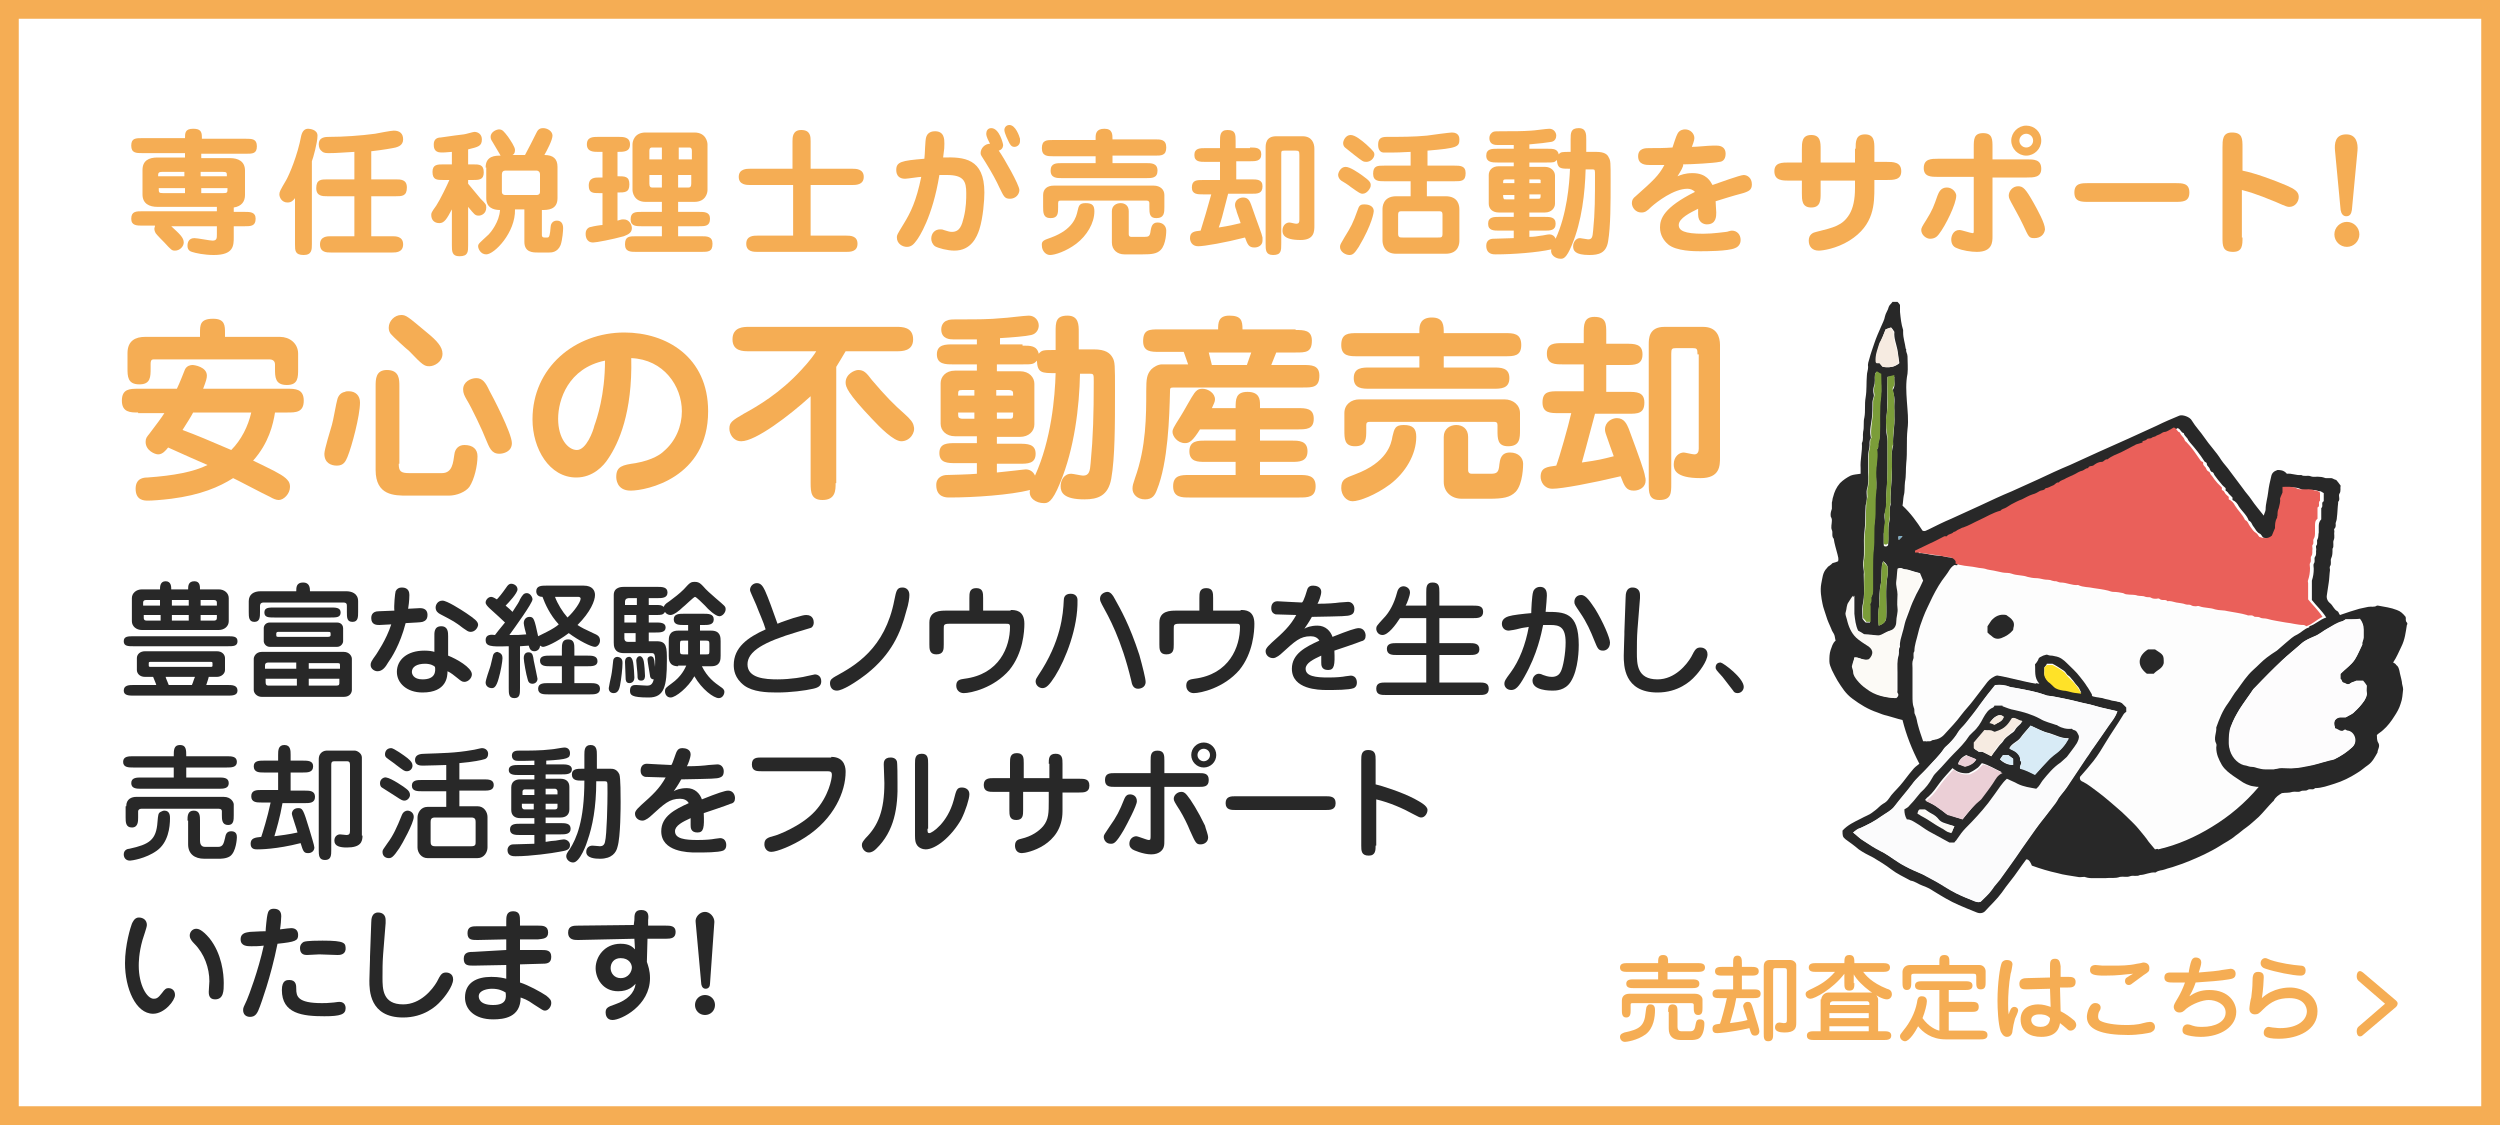 <?xml version="1.0" encoding="utf-8"?>
<!-- Generator: Adobe Illustrator 27.0.0, SVG Export Plug-In . SVG Version: 6.00 Build 0)  -->
<svg version="1.1" id="レイヤー_1" xmlns="http://www.w3.org/2000/svg" xmlns:xlink="http://www.w3.org/1999/xlink" x="0px"
	 y="0px" viewBox="0 0 400 180" style="enable-background:new 0 0 400 180;" xml:space="preserve">
<style type="text/css">
	.st0{fill:#FFFFFF;}
	.st1{fill:#F5AD54;}
	.st2{fill:#282828;}
	.st3{fill:#FDFDFD;}
	.st4{fill:#EA605A;}
	.st5{fill:#FBFBFC;}
	.st6{fill:#FDFCFD;}
	.st7{fill:#FCFAF6;}
	.st8{fill:#7B9D39;}
	.st9{fill:#F6EBE1;}
	.st10{fill:#FFE228;}
	.st11{fill:#79ACC5;}
	.st12{fill:#EBCFD6;}
	.st13{fill:#D8EBF6;}
	.st14{fill:#F5AD54;stroke:#F5AD54;stroke-width:0.25;stroke-miterlimit:10;}
</style>
<g>
	<g>
		<g>
			<rect x="0" y="0" class="st0" width="400" height="180"/>
		</g>
		<g>
			<g>
				<path class="st1" d="M397,3v174H3V3H397 M400,0H0v180h400V0L400,0z"/>
			</g>
		</g>
	</g>
	<g>
		<g>
			<g>
				<g>
					<path class="st2" d="M36.4,109.6c0.7,0,1.6,0,1.6,0.9c0,0.8-0.9,0.8-1.6,0.8h-15c-0.7,0-1.6,0-1.6-0.8c0-0.9,0.9-0.9,1.6-0.9
						H25c-0.1-0.4-0.2-0.5-0.5-1.3h-1.3c-0.9,0-1.3-0.6-1.3-1.1v-1.9c0-0.6,0.5-1.1,1.3-1.1h11.5c0.9,0,1.3,0.6,1.3,1.1v1.9
						c0,0.6-0.6,1.1-1.3,1.1h-1.3c-0.1,0.5-0.4,1.2-0.4,1.3H36.4z M21.4,103.4c-0.9,0-1.6,0-1.6-0.8c0-0.8,0.7-0.8,1.6-0.8h15
						c0.9,0,1.6,0,1.6,0.8c0,0.8-0.7,0.8-1.6,0.8H21.4z M25.6,94.3c0-0.4,0-1.3,0.9-1.3c0.9,0,0.9,0.9,0.9,1.3h2.7
						c0-0.5,0-1.3,1-1.3c0.9,0,0.9,0.8,0.9,1.3h3c0.9,0,1.6,0.6,1.6,1.4v3.7c0,0.8-0.7,1.4-1.6,1.4H22.7c-0.9,0-1.6-0.6-1.6-1.4
						v-3.7c0-0.8,0.7-1.4,1.6-1.4H25.6z M25.6,96.9v-0.9h-2.2c-0.3,0-0.5,0.1-0.5,0.4v0.5H25.6z M23,98.4v0.5c0,0.3,0.2,0.4,0.5,0.4
						h2.2v-0.9H23z M33.6,106.7c0.3,0,0.4,0,0.4-0.2v-0.4c0-0.2-0.1-0.2-0.4-0.2h-9.4c-0.3,0-0.4,0-0.4,0.2v0.4
						c0,0.2,0.1,0.2,0.4,0.2H33.6z M30.7,109.6c0.2-0.4,0.3-0.9,0.5-1.3h-4.7c0.1,0.4,0.2,0.5,0.5,1.3H30.7z M30.2,96.9v-0.9h-2.7
						v0.9H30.2z M27.5,98.4v0.9h2.7v-0.9H27.5z M34.7,96.9v-0.5c0-0.3-0.2-0.4-0.5-0.4h-2.1v0.9H34.7z M32.1,98.4v0.9h2.1
						c0.3,0,0.5-0.1,0.5-0.4v-0.5H32.1z"/>
					<path class="st2" d="M47.4,94.6c0-0.6,0-1.4,1.1-1.4c1,0,1.1,0.8,1.1,1.4h5.8c0.8,0,1.9,0.3,1.9,1.6v1.7c0,0.8,0,1.6-0.9,1.6
						c-0.9,0-0.9-0.7-0.9-1.6V97c0-0.3,0-0.6-0.6-0.6H42.2c-0.6,0-0.6,0.4-0.6,0.6v0.9c0,0.8,0,1.6-0.9,1.6c-0.9,0-0.9-0.8-0.9-1.6
						v-1.7c0-1.1,0.8-1.6,1.9-1.6H47.4z M55,104.3c0.9,0,1.3,0.7,1.3,1.1v5c0,0.3-0.2,1.1-1.3,1.1H41.9c-0.8,0-1.3-0.6-1.3-1.1v-5
						c0-0.3,0.3-1.1,1.3-1.1H55z M54.9,102.6c0,0.3-0.3,0.9-1,0.9H43.2c-0.7,0-1-0.6-1-0.9v-2.1c0-0.4,0.3-0.9,1-0.9h10.7
						c0.8,0,1,0.6,1,0.9V102.6z M43.9,98.8c-0.9,0-1.6,0-1.6-0.8c0-0.8,0.7-0.8,1.6-0.8h9c0.8,0,1.6,0,1.6,0.8
						c0,0.8-0.7,0.8-1.6,0.8H43.9z M47.4,107V106H43c-0.6,0-0.6,0.3-0.6,0.6v0.4H47.4z M42.5,108.6v0.5c0,0.6,0.2,0.6,0.7,0.6h4.3
						v-1.1H42.5z M44.5,101.1c-0.2,0-0.3,0.1-0.3,0.3c0,0.5,0,0.5,0.5,0.5h7.6c0.3,0,0.6,0,0.6-0.3c0-0.5,0-0.5-0.5-0.5H44.5z
						 M54.4,107v-0.4c0-0.5,0-0.5-0.6-0.5h-4.4v0.9H54.4z M49.4,108.6v1.1h4.4c0.5,0,0.5-0.2,0.5-0.5v-0.6H49.4z"/>
					<path class="st2" d="M63.3,94.6c0.2-0.4,0.5-0.6,1-0.6c1.1,0,1.2,0.8,1.2,1.2c0,0.1,0,1-0.2,2.2c0.3,0,1.6-0.1,1.9-0.1
						c1,0,1.2,0.6,1.2,1.1c0,0.9-0.6,1-0.8,1.1c-0.4,0.1-1.2,0.1-2.7,0.2c-0.9,3.5-2.3,5.6-2.8,6.3c-0.4,0.7-0.9,1.4-1.7,1.4
						c-0.5,0-1.1-0.4-1.1-1c0-0.4,0.1-0.6,0.9-1.7c0.1-0.2,1.6-2.3,2.4-4.8c-0.3,0-1.7,0.1-1.9,0.1c-0.4,0-1.3,0-1.3-1.1
						c0-0.2,0-1.1,1.2-1.1c0.1,0,2.1-0.1,2.5-0.1C63,97,63.2,94.9,63.3,94.6z M69.5,101.9c0-0.6-0.1-1.7,1.1-1.7
						c1.1,0,1.1,1,1.1,1.6v3.1c1.3,0.5,3.8,1.9,3.8,3c0,0.6-0.6,1.2-1.2,1.2c-0.4,0-0.6-0.2-1.1-0.6c-0.5-0.4-1.1-0.9-1.6-1.1
						c0,0.8-0.1,3.4-4,3.4c-2.5,0-4.1-1.5-4.1-3.3c0-1.9,1.6-3.4,4.4-3.4c0.8,0,1.3,0.1,1.6,0.2L69.5,101.9z M68,106.2
						c-1.3,0-2.1,0.5-2.1,1.3c0,0.3,0.2,1.2,1.7,1.2c2.1,0,2.1-1.3,2-2C69.4,106.5,68.9,106.2,68,106.2z M75.3,101.1
						c-0.4,0-0.6-0.2-1.2-0.6c-1.3-1-1.5-1.1-3.6-2.2c-0.4-0.2-0.8-0.5-0.8-1.1c0-0.4,0.3-1.1,1.1-1.1c0.7,0,2.9,1.4,3.8,2
						c1.3,0.9,1.9,1.3,1.9,1.9C76.4,100.6,75.9,101.1,75.3,101.1z"/>
					<path class="st2" d="M81.2,103.4c-2.7,0.1-3.5,0-3.5-1c0-0.9,0.9-0.9,1.5-0.8c0.4-0.5,0.5-0.7,1.6-2c-0.6-0.6-1.2-1.1-2.5-2.3
						c-0.3-0.3-0.6-0.6-0.6-0.9c0-0.4,0.4-0.9,0.9-0.9c0.3,0,0.7,0.3,0.9,0.4c0.3-0.3,0.8-0.9,1.5-1.9c0.2-0.3,0.4-0.6,0.8-0.6
						c0.4,0,1,0.3,1,0.9c0,0.6-1.4,2.1-1.9,2.6c0.5,0.4,0.8,0.7,1.1,1c0.8-1.2,1.1-1.7,1.2-2c0.4-0.7,0.6-1,1.1-1
						c0.5,0,0.9,0.6,0.9,1c0,0.6-2.9,4.6-3.7,5.7c1.3,0,1.7,0,2.7-0.1c-0.1-0.3-0.4-1.5-0.4-1.8c0-0.6,0.4-1,0.9-1
						c0.7,0,0.8,0.3,1.4,3.1c0.2-0.1,1.2-0.6,1.4-0.7c0.8-0.4,1.6-0.9,1.9-1.2c-1.4-1.5-2.2-3.3-2.6-4.4c-1,0-1-0.8-1-0.9
						c0-0.9,0.9-0.9,1.6-0.9h6c1.4,0,1.8,0.8,1.8,1.5c0,0.9-0.7,2.7-2.8,4.8c0.6,0.4,1.2,0.7,2.5,1.3c0.7,0.3,1.1,0.5,1.1,1.2
						c0,0.5-0.4,1-0.8,1c-0.6,0-2.6-1-4.2-2.2c-2,1.5-3.7,2.2-4.1,2.2c-0.2,0-0.3-0.1-0.5-0.2c0,0.6-0.5,0.9-0.9,0.9
						c-0.7,0-0.8-0.6-0.9-0.9c-0.2,0-1.3,0.1-1.4,0.1v6.7c0,0.9,0,1.6-0.9,1.6c-0.9,0-0.9-0.7-0.9-1.6V103.4z M80.4,105.3
						c0,0.5-0.3,2.2-0.6,3.2c-0.4,1.5-0.8,1.6-1.1,1.6c-0.5,0-1-0.3-1-0.9c0-0.4,0.6-2.1,0.7-2.4c0.1-0.2,0.4-1.7,0.5-2
						c0.1-0.3,0.4-0.5,0.7-0.5C80.2,104.5,80.4,104.8,80.4,105.3z M85.4,105.7c0.1,0.5,0.6,2.8,0.6,2.9c0,0.5-0.4,0.8-0.8,0.8
						c-0.5,0-0.7-0.3-0.8-0.8c-0.2-0.6-0.6-2.8-0.6-3.3c0-0.9,0.6-1,1-0.9C85.2,104.5,85.3,104.9,85.4,105.7z M91.8,109.3h2.6
						c0.7,0,1.6,0,1.6,0.9c0,0.9-0.9,0.9-1.6,0.9h-6.7c-0.7,0-1.6,0-1.6-0.9c0-0.9,0.9-0.9,1.6-0.9h2.2v-2.7h-1.9
						c-0.7,0-1.6,0-1.6-0.9c0-0.8,0.9-0.8,1.6-0.8h1.9v-1c0-0.8,0-1.6,1-1.6s1,0.8,1,1.6v1h2.1c0.7,0,1.6,0,1.6,0.9
						c0,0.8-0.9,0.8-1.6,0.8h-2.1V109.3z M88.8,95.5c0.4,1.1,1.2,2.4,2,3.3c1.1-1,2.1-2.5,2.1-3c0-0.3-0.3-0.3-0.4-0.3H88.8z"/>
					<path class="st2" d="M99.6,106.1c0,0.8-0.2,2.6-0.4,3.6c-0.1,0.5-0.3,1.2-1,1.2c-0.5,0-0.8-0.3-0.8-0.8c0-0.1,0.3-1.6,0.4-2
						c0.1-0.4,0.3-2.2,0.3-2.3c0-0.2,0.1-0.7,0.7-0.7C99.6,105.2,99.6,105.8,99.6,106.1z M103.7,96.8h1.1c0.9,0,1,0,1.4,0.3
						c0.1-0.2,0.1-0.4,0.9-0.9c0.8-0.6,1.6-1.2,2.3-1.9c1-1.1,1.1-1.2,1.8-1.2c0.7,0,1,0.4,1.3,0.7c0.5,0.6,1.2,1.2,2,1.9
						c1.5,1.3,1.6,1.3,1.6,1.8c0,0.5-0.5,1.1-1,1.1c-0.6,0-1.8-1.1-2.3-1.7c-0.4-0.4-1.4-1.4-1.6-1.4c-0.2,0-1.7,1.5-2,1.7
						c-0.5,0.5-1.4,1.2-1.9,1.2c-0.5,0-0.8-0.3-0.9-0.5c-0.3,0.5-0.6,0.5-1.5,0.5h-1.1v1.2h1.1c0.7,0,1.6,0,1.6,0.8
						c0,0.8-0.9,0.8-1.6,0.8h-1.1v1.4h1.3c1.6,0,1.6,1,1.6,3.1c0,4.1-0.4,5.9-2.9,5.9c-2.8,0-3-0.4-3-1.1c0-0.9,0.6-0.9,1-0.9
						c0.2,0,1.4,0.1,1.7,0.1c0.6,0,0.9-0.2,1.1-1c-0.4,0-0.6-0.3-0.6-0.6c0-0.1-0.4-2.3-0.4-2.6c0-0.4,0.4-0.5,0.5-0.5
						c0.4,0,0.5,0.3,0.5,0.4c0.1,0.2,0.1,0.3,0.2,1.3c0.1-2.2-0.1-2.2-0.6-2.2h-4.4c-1.6,0-1.6-1.2-1.6-1.7v-7.6
						c0-1.3,1.3-1.3,1.6-1.3h5.4c0.7,0,1.6,0,1.6,0.9c0,0.9-0.9,0.9-1.6,0.9h-1.4V96.8z M101.3,106c0.1,0.5,0.2,2.1,0.2,2.4
						c0,0.8-0.6,0.9-0.8,0.9c-0.6,0-0.6-0.6-0.6-0.8c0-0.4-0.1-2.2-0.1-2.6c0-0.9,0.7-0.8,0.8-0.8C101,105.2,101.2,105.4,101.3,106z
						 M101.8,95.7h-1.1c-0.2,0-0.7,0-0.7,0.6v0.5h1.9V95.7z M101.8,98.4h-1.9v1.2h1.9V98.4z M101.8,101.3h-1.9v0.8
						c0,0.5,0.3,0.6,0.6,0.6h1.2V101.3z M103,105.8c0.1,0.5,0.2,1.8,0.2,2.3c0,0.2,0,0.8-0.6,0.8c-0.6,0-0.6-0.4-0.6-0.9
						c0-0.4-0.2-2-0.2-2.3c0-0.4,0.3-0.8,0.7-0.7C102.7,105.1,102.9,105.3,103,105.8z M108.5,106.6c-1.5,0-1.5-1.1-1.5-1.7v-2.3
						c0-0.6,0-1.7,1.5-1.7h1.6v-0.9h-0.7c-0.7,0-1.6,0-1.6-0.9c0-0.9,0.9-0.9,1.6-0.9h3.2c0.7,0,1.6,0,1.6,0.9
						c0,0.9-0.9,0.9-1.6,0.9H112v0.9h1.8c1.5,0,1.5,1.1,1.5,1.7v2.3c0,0.6,0,1.7-1.5,1.7h-1.5c0.9,1.8,2,2.6,3,3.3
						c0.3,0.2,0.6,0.4,0.6,0.8c0,0.4-0.3,1-0.9,1c-0.8,0-2.7-1.4-3.9-3.5c-1,1.8-3,3.4-3.8,3.4c-0.6,0-0.9-0.5-0.9-1
						c0-0.5,0.2-0.6,1-1.2c1.7-1.2,2.2-2.5,2.4-2.9H108.5z M110.1,102.5h-0.8c-0.4,0-0.5,0-0.5,0.5v1.2c0,0.4,0.1,0.5,0.5,0.5h0.8
						c0-0.2,0-0.3,0-0.6V102.5z M112,104.1v0.6h1c0.4,0,0.5,0,0.5-0.5V103c0-0.4-0.1-0.5-0.5-0.5h-1V104.1z"/>
					<path class="st2" d="M121,96.8c-0.7-1.6-1-2.2-1-2.4c0-0.6,0.5-1.1,1.1-1.1c0.7,0,1,0.6,1.3,1.2c0.5,1.1,1.3,3.3,2,5.3
						c0.9-0.4,1.7-0.6,2.5-0.9c1.4-0.4,1.7-0.5,2.1-0.5c1.1,0,1.2,0.9,1.2,1.2c0,0.6-0.4,0.9-0.6,0.9c-0.3,0.1-1.7,0.5-2,0.6
						c-5.4,1.6-8,3.1-8,5.2c0,2.2,2.8,2.4,4.8,2.4c2.2,0,4.3-0.4,4.6-0.5c0.1,0,1.3-0.3,1.4-0.3c0.3,0,1,0.2,1,1.1
						c0,0.7-0.4,1-1.3,1.2c-1.3,0.3-3.6,0.6-5.8,0.6c-1.7,0-3.8-0.1-5.2-1.1c-1.6-1.2-1.7-2.6-1.7-3.3c0-2.8,2.2-4.4,5.1-5.7
						C122.2,99.6,121.4,97.9,121,96.8z"/>
					<path class="st2" d="M138.7,107.8c-1.8,1.4-3.9,2.7-4.8,2.7c-0.8,0-1.1-0.6-1.1-1.2c0-0.6,0.4-0.8,0.9-1.1
						c3.1-1.7,7.9-4.4,9.4-12.2c0.3-1.5,0.4-2,1.3-2c0.6,0,1.1,0.4,1.1,1.2c0,0.4-0.1,1.4-0.5,2.6
						C144.1,101.3,142.6,104.7,138.7,107.8z"/>
					<path class="st2" d="M161.7,97.6c0.7,0,2.2,0,2.2,2.2c0,1.2-0.2,4.7-2.4,7.4c-2.5,2.9-6.2,3.7-7.3,3.7c-0.7,0-1.2-0.5-1.2-1.2
						c0-0.9,0.6-1,1.3-1.1c5.6-0.7,7.3-5.1,7.3-8.3c0-0.5-0.2-0.5-0.7-0.5h-9c-0.9,0-0.9,0.2-0.9,0.8v2.5c0,0.8,0,1.6-1.2,1.6
						c-1.1,0-1.1-0.9-1.1-1.6v-3.5c0-1.9,1.8-1.9,2.7-1.9h3.7v-2c0-0.8,0-1.6,1.1-1.6c1.1,0,1.1,0.8,1.1,1.6v2H161.7z"/>
					<path class="st2" d="M168.8,108.2c-0.9,1.4-1.4,1.9-2,1.9c-0.5,0-1.1-0.4-1.1-1.1c0-0.3,0.2-0.6,0.4-0.9c3.7-5.5,4-9.9,4.1-12
						c0-0.4,0.1-1.1,1.1-1.1c0.8,0,1.1,0.5,1.1,1C172.5,100.4,170.5,105.5,168.8,108.2z M183.3,109.1c0,1-1,1.1-1.2,1.1
						c-0.8,0-1-0.7-1.1-1.3c-1.6-6.7-3.6-10.2-4.7-12.2c-0.2-0.4-0.3-0.6-0.3-0.9c0-0.8,0.8-1.1,1.2-1.1c0.5,0,0.9,0.6,1.1,1
						c1,1.8,2.4,4.2,4,9.1C182.8,106.6,183.3,108.6,183.3,109.1z"/>
					<path class="st2" d="M198.5,97.6c0.7,0,2.2,0,2.2,2.2c0,1.2-0.2,4.7-2.4,7.4c-2.5,2.9-6.2,3.7-7.3,3.7c-0.7,0-1.2-0.5-1.2-1.2
						c0-0.9,0.6-1,1.3-1.1c5.6-0.7,7.3-5.1,7.3-8.3c0-0.5-0.2-0.5-0.7-0.5h-9c-0.9,0-0.9,0.2-0.9,0.8v2.5c0,0.8,0,1.6-1.2,1.6
						c-1.1,0-1.1-0.9-1.1-1.6v-3.5c0-1.9,1.8-1.9,2.7-1.9h3.7v-2c0-0.8,0-1.6,1.1-1.6c1.1,0,1.1,0.8,1.1,1.6v2H198.5z"/>
					<path class="st2" d="M209.2,94.2c0.2-0.4,0.5-0.5,0.9-0.5c0.5,0,1.3,0.2,1.3,1c0,0.5-0.4,1.6-0.6,1.9c1.6,0,2.8-0.1,3.5-0.2
						c0.2,0,1.2-0.1,1.4-0.1c0.6,0,1,0.5,1,1.1c0,0.8-0.4,0.9-0.6,1c-0.5,0.2-1.1,0.2-6.2,0.3c-0.5,0.9-0.8,1.3-1.2,1.9
						c0.3-0.2,1-0.5,2.1-0.5c1.3,0,2.1,0.9,2.4,1.8c2.5-1,3.7-1.4,4.2-1.4c0.8,0,1.1,0.7,1.1,1.2c0,0.5-0.2,0.8-0.7,0.9
						c-0.7,0.3-3.7,1.3-4.3,1.5c0.1,2.3,0,3.1-1,3.1c-1.1,0-1.1-0.8-1.1-1.2c0-0.2,0-0.9,0-1.1c-1.3,0.6-2.5,1.2-2.5,2.1
						c0,1.2,1.6,1.4,3.6,1.4c1.4,0,2.3-0.1,2.8-0.2c0.2,0,0.6-0.1,0.8-0.1c1,0,1,1,1,1.1c0,0.6-0.3,0.8-0.5,0.9
						c-0.8,0.3-2.9,0.3-4.4,0.3c-1.2,0-5.5-0.1-5.5-3.4c0-2.4,2.2-3.5,4.4-4.5c-0.3-0.5-0.8-0.7-1.4-0.7c-1.7,0-2.5,0.8-4.6,2.7
						c-0.2,0.2-0.9,0.8-1.4,0.8c-0.7,0-1.2-0.5-1.2-1.1c0-0.2,0-0.5,1-1.4c1.8-1.6,2.9-2.6,3.9-4.4c-0.5,0-3-0.1-3.3-0.1
						c-0.3-0.1-0.7-0.3-0.7-1c0-0.6,0.3-1.1,1-1.1c0.3,0,3.3,0.2,3.9,0.2C208.6,96.3,209.1,94.5,209.2,94.2z"/>
					<path class="st2" d="M228.2,96.9v-2.1c0-0.8,0-1.6,1-1.6c1.1,0,1.1,0.7,1.1,1.6v2.1h5.4c0.8,0,1.6,0,1.6,1c0,1-0.9,1-1.6,1
						h-5.4v4h4.8c0.7,0,1.6,0,1.6,1c0,0.9-0.9,0.9-1.6,0.9h-4.8v4.4h6.3c0.8,0,1.6,0,1.6,1c0,1-0.8,1-1.6,1h-14.8
						c-0.8,0-1.6,0-1.6-1c0-1,0.8-1,1.6-1h6.4v-4.4h-4.7c-0.7,0-1.6,0-1.6-1c0-0.9,0.9-0.9,1.6-0.9h4.7v-4H224
						c-0.7,1.1-1.9,2.7-2.8,2.7c-0.7,0-1-0.6-1-1c0-0.4,0.1-0.5,1.1-1.6c1.1-1.1,1.8-2.6,2.2-4.1c0.1-0.4,0.3-1.1,1.1-1.1
						c0.2,0,1,0.2,1,1c0,0.5-0.5,1.8-0.7,2.1H228.2z"/>
					<path class="st2" d="M252.6,103.2c0,0.4,0,3.9-1.3,5.9c-0.9,1.4-2.4,1.4-2.9,1.4c-0.4,0-3.2,0-3.2-1.6c0-0.6,0.5-1.1,1-1.1
						c0.1,0,0.3,0,0.7,0.2c0.3,0.1,0.8,0.3,1.4,0.3c0.8,0,1.2-0.4,1.4-0.8c0.4-0.7,0.8-3,0.8-4.7c0-2.5-1-2.8-2.4-2.8
						c-0.1,0-0.5,0-1.2,0c-0.3,1.4-0.9,4.6-3,8.3c-0.9,1.6-1.4,2.1-2.1,2.1s-1.1-0.5-1.1-1c0-0.4,0.1-0.6,1-1.8
						c1.4-1.9,2.4-4.5,2.9-7.3c-0.4,0.1-0.9,0.1-1.6,0.3c-0.3,0.1-1.4,0.3-1.6,0.3c-0.7,0-1.1-0.5-1.1-1.1c0-0.3,0.1-0.9,1.1-1.2
						c0.6-0.2,2.4-0.4,3.6-0.5c0-0.5,0.1-2.8,0.3-3.4c0-0.1,0.3-0.8,1.1-0.8c1.1,0,1.1,1,1.1,1.4c0,0.4-0.1,1.4-0.2,2.6
						C250.3,97.9,252.6,97.9,252.6,103.2z M256.5,104.1c-0.8,0-0.9-0.4-1.4-1.6c-0.6-1.5-1.2-2.9-2.3-4.5c-0.8-1.2-0.9-1.3-0.9-1.7
						c0-0.6,0.4-1.1,1.1-1.1c0.8,0,1.5,1.2,2.2,2.2c1.3,2.1,2.4,4.7,2.4,5.4C257.6,103.8,256.9,104.1,256.5,104.1z"/>
					<path class="st2" d="M262,100.7c-0.1,1.3-0.1,2.5-0.1,3.7c0,1.8,0,4.3,3.3,4.3c2.8,0,4.7-2.4,5.4-3.6c0.6-1.2,0.8-1.5,1.5-1.5
						c0.2,0,1.1,0.1,1.1,1.1c0,1.1-1.4,2.9-2,3.5c-0.7,0.8-2.7,2.6-6,2.6c-5.4,0-5.4-4.4-5.4-5.9c0-0.9,0.1-2.8,0.1-3.4v-0.4
						l0.2-5.5c0-0.6,0.1-1.6,1.1-1.6c0.7,0,1.2,0.4,1.2,1.2c0,0.1,0,0.1,0,0.5L262,100.7z"/>
					<path class="st2" d="M279,109.9c0,0.5-0.4,1-1,1c-0.4,0-0.6-0.2-0.7-0.4c-0.5-0.6-1.2-1.6-1.7-2.2c-1-1.1-1.1-1.2-1.1-1.5
						c0-0.1,0-0.8,0.8-0.8C275.8,106.1,279,108.5,279,109.9z"/>
					<path class="st2" d="M36.3,121c0.7,0,1.6,0,1.6,0.9c0,0.9-0.9,0.9-1.6,0.9h-6.5v1.6H35c0.7,0,1.6,0,1.6,0.9
						c0,0.9-0.9,0.9-1.6,0.9H22.6c-0.7,0-1.6,0-1.6-0.9c0-0.9,0.9-0.9,1.6-0.9h5.2v-1.6h-6.5c-0.7,0-1.6,0-1.6-0.9
						c0-0.9,0.9-0.9,1.6-0.9h6.5c0-1,0-1.8,1-1.8c1,0,1,0.8,1,1.8H36.3z M26.3,129.7c0.9,0,0.9,0.9,0.9,1.2c0,1.5-0.3,3.9-2.1,5.2
						c-1.8,1.3-4.1,1.6-4.3,1.6c-0.7,0-1-0.5-1-1c0-0.7,0.6-0.9,0.9-0.9c3.2-0.7,4.3-1.4,4.5-4.3c0.1-1.1,0.1-1.4,0.5-1.6
						C25.9,129.8,26.1,129.7,26.3,129.7z M20.2,129c0-1.2,0.9-1.5,1.6-1.5h14c1.2,0,1.6,0.9,1.6,1.2v1.7c0,0.8,0,1.6-0.9,1.6
						c-1,0-1-0.9-1-1.6v-0.6c0-0.2-0.1-0.4-0.5-0.4H22.6c-0.3,0-0.5,0.2-0.5,0.4v1c0,0.6,0,1.6-1,1.6c-1,0-1-0.9-1-1.6V129z
						 M30,131.3c0-0.7,0-1.6,1-1.6c1,0,1,0.9,1,1.6v3.2c0,0.4,0.1,1,0.8,1h2.1c0.8,0,0.9-0.6,1.1-1.4c0.1-0.5,0.2-1.1,1-1.1
						c0.9,0,0.9,0.7,0.9,1c0,0.1-0.1,2.3-1.1,3c-0.6,0.4-1.5,0.4-1.8,0.4h-2.3c-1.6,0-2.6-0.8-2.6-2.3V131.3z"/>
					<path class="st2" d="M44.5,126.5v-2.9h-2.3c-0.7,0-1.6,0-1.6-1c0-0.9,0.9-0.9,1.6-0.9h2.3v-0.9c0-0.7,0-1.6,1-1.6
						c1,0,1,0.9,1,1.6v0.9h2c0.7,0,1.6,0,1.6,0.9c0,1-0.9,1-1.6,1h-2v2.9h2.3c0.7,0,1.6,0,1.6,1c0,1-0.9,1-1.6,1h-3.6
						c-0.4,2.3-1,4.3-1.3,5.3c0.8-0.1,2.4-0.3,3.7-0.6c-0.1-0.5-0.9-2.7-0.9-3c0-0.4,0.3-0.9,1-0.9c0.7,0,0.8,0.1,1.8,3.4
						c0.2,0.7,0.8,2.6,0.8,2.9c0,0.4-0.3,0.9-1,0.9c-0.7,0-0.8-0.3-1.2-1.6c-3.9,1-6.6,1-6.9,1c-0.4,0-1.1,0-1.1-0.9
						c0-0.9,0.7-1,1.7-1.1c0.2-0.6,1-3.1,1.5-5.5h-1.5c-0.7,0-1.6,0-1.6-1c0-1,0.9-1,1.6-1H44.5z M58,133.7c0,1-0.3,1.9-2.5,1.9
						c-1.1,0-2-0.2-2-1.1c0-0.7,0.5-1,0.9-1c0.2,0,0.9,0.1,1,0.1c0.5,0,0.6-0.2,0.6-0.7v-10.4c0-0.4,0-0.7-0.5-0.7h-1.8
						c-0.5,0-0.7,0-0.7,0.6V136c0,0.8,0,1.6-1,1.6c-1,0-1-0.8-1-1.6v-14.5c0-1.3,1.1-1.4,1.2-1.4h4.6c0.3,0,1.1,0.4,1.1,1.1V133.7z"
						/>
					<path class="st2" d="M65,126.2c0.4,0.3,0.6,0.6,0.6,1c0,0.4-0.4,0.9-0.9,0.9c-0.3,0-0.5-0.1-1.4-0.7c-0.3-0.2-1.9-1.2-2.2-1.4
						c-0.2-0.1-0.3-0.4-0.3-0.7c0-0.7,0.7-1,1-0.9C62.6,124.5,64.8,126,65,126.2z M66.2,130.7c0,1-1.9,4.4-2.3,5
						c-1,1.5-1.3,1.6-1.7,1.6c-0.5,0-1-0.3-1-1c0-0.3,0.1-0.4,0.8-1.4c0.9-1.2,1.5-2.5,2.3-4.5c0.2-0.5,0.6-0.7,0.9-0.7
						C65.6,129.7,66.2,130,66.2,130.7z M65.2,121.3c0.6,0.5,0.8,0.8,0.8,1.2c0,0.5-0.4,0.9-0.9,0.9c-0.4,0-0.5-0.1-1.7-1
						c-0.2-0.2-1.4-1-1.6-1.2c-0.2-0.2-0.2-0.4-0.2-0.5c0-0.5,0.3-1,1-1C63,119.7,64.7,120.9,65.2,121.3z M73.5,124.7h3.9
						c0.7,0,1.6,0,1.6,0.9c0,0.9-0.9,0.9-1.6,0.9h-3.9v2.5h2.9c1.1,0,1.6,1,1.6,1.7v4.9c0,0.7-0.5,1.7-1.6,1.7h-8
						c-1,0-1.6-0.9-1.6-1.7v-4.8c0-0.7,0.5-1.7,1.6-1.7h3v-2.5h-3.9c-0.7,0-1.6,0-1.6-0.9c0-0.9,0.9-0.9,1.6-0.9h3.9v-2.4
						c-0.7,0-2.5,0.1-3.7,0.1c-0.4,0-1.3,0-1.3-0.9c0-0.9,0.9-1,1.6-1c2.6-0.1,4.8-0.1,7.6-0.6c0.2,0,1.3-0.3,1.5-0.3
						c0.6,0,1,0.4,1,0.9c0,0.3-0.1,0.8-0.7,0.9c-0.3,0.1-1.6,0.4-3.9,0.6V124.7z M69.6,130.8c-0.6,0-0.7,0.3-0.7,0.7v3.2
						c0,0.4,0.1,0.7,0.7,0.7h5.8c0.7,0,0.7-0.3,0.7-0.7v-3.2c0-0.4-0.1-0.7-0.7-0.7H69.6z"/>
					<path class="st2" d="M87.3,122.3h2.6c0.6,0,1.6,0,1.6,0.8s-0.9,0.8-1.6,0.8h-2.6v0.7h2.4c0.8,0,1.4,0.4,1.4,1.3v3.6
						c0,0.9-0.6,1.3-1.4,1.3h-2.4v0.9h2.4c0.7,0,1.6,0,1.6,0.9c0,0.9-0.9,0.9-1.6,0.9h-2.4v1.2c0.5-0.1,1.3-0.2,1.6-0.2
						c0.6-0.1,1.1-0.2,1.3-0.2c0.5,0,1,0.4,1,0.9c0,0.8-0.6,0.9-1.8,1.1c-1,0.2-4.5,0.7-6.9,0.7c-0.4,0-1.3,0-1.3-1
						c0-0.4,0.3-0.9,0.9-0.9c0.2,0,2.9-0.1,3.4-0.1v-1.4h-2.3c-0.7,0-1.6,0-1.6-0.9c0-0.9,0.9-0.9,1.6-0.9h2.3v-0.9h-2.3
						c-0.8,0-1.4-0.4-1.4-1.3v-3.6c0-0.9,0.6-1.3,1.4-1.3h2.3V124H83c-0.7,0-1.6,0-1.6-0.8s0.9-0.8,1.6-0.8h2.5v-0.7
						c-0.6,0-2.6,0.1-3,0c-0.4-0.1-0.6-0.4-0.6-0.8c0-0.8,0.8-0.8,1.1-0.8c1.8,0,3.5,0,5.2-0.2c0.3,0,1.8-0.3,2.1-0.3
						c0.6,0,0.9,0.4,0.9,0.9c0,0.8-0.3,1-3.8,1.2V122.3z M85.4,126.3H84c-0.4,0-0.4,0.3-0.4,0.4v0.5h1.9V126.3z M85.4,128.6h-1.9
						v0.5c0,0.1,0.1,0.4,0.4,0.4h1.5V128.6z M87.3,127.1h1.9v-0.5c0-0.1-0.1-0.4-0.4-0.4h-1.5V127.1z M87.3,129.5h1.5
						c0.4,0,0.4-0.3,0.4-0.4v-0.5h-1.9V129.5z M93.1,124.9c-0.7,0-1.6,0-1.6-1c0-0.9,0.9-0.9,1.6-0.9h0.4v-2.2c0-0.7,0-1.6,1-1.6
						c1,0,1,0.9,1,1.6v2.2h2.2c0.3,0,1,0,1.4,0.9c0.2,0.5,0.2,3.6,0.2,4.4c0,0.7,0,5.6-0.5,7.2c-0.2,0.9-0.9,1.9-2.8,1.9
						c-0.8,0-2.2-0.1-2.2-1.1c0-0.7,0.5-1,1-1c0.2,0,1.1,0.1,1.2,0.1c0.4,0,0.7-0.2,0.8-0.7c0.3-1.1,0.4-6.3,0.4-7.8
						c0-1.5,0-1.7-0.1-1.8c-0.1-0.1-0.2-0.1-0.5-0.1h-1.2c0,4.2-0.6,7.2-1.4,9.5c-0.1,0.4-1.2,3.5-2.3,3.5c-0.6,0-1.1-0.5-1.1-1
						c0-0.3,0.1-0.5,0.6-1.2c1-1.6,2.3-4.4,2.3-10.9H93.1z"/>
					<path class="st2" d="M108.3,120.2c0.2-0.4,0.5-0.5,0.9-0.5c0.5,0,1.3,0.2,1.3,1c0,0.5-0.4,1.6-0.6,1.9c1.6,0,2.8-0.1,3.5-0.2
						c0.2,0,1.2-0.1,1.4-0.1c0.6,0,1,0.5,1,1.1c0,0.8-0.4,0.9-0.6,1c-0.5,0.2-1.1,0.2-6.2,0.3c-0.5,0.9-0.8,1.3-1.2,1.9
						c0.3-0.2,1-0.5,2.1-0.5c1.3,0,2.1,0.9,2.4,1.8c2.5-1,3.7-1.4,4.2-1.4c0.8,0,1.1,0.7,1.1,1.2c0,0.5-0.2,0.8-0.7,0.9
						c-0.7,0.3-3.7,1.3-4.3,1.5c0.1,2.3,0,3.1-1,3.1c-1.1,0-1.1-0.8-1.1-1.2c0-0.2,0-0.9,0-1.1c-1.3,0.6-2.5,1.2-2.5,2.1
						c0,1.2,1.6,1.4,3.6,1.4c1.4,0,2.3-0.1,2.8-0.2c0.2,0,0.6-0.1,0.8-0.1c1,0,1,1,1,1.1c0,0.6-0.3,0.8-0.5,0.9
						c-0.8,0.3-2.9,0.3-4.4,0.3c-1.2,0-5.5-0.1-5.5-3.4c0-2.4,2.2-3.5,4.4-4.5c-0.3-0.5-0.8-0.7-1.4-0.7c-1.7,0-2.5,0.8-4.6,2.7
						c-0.2,0.2-0.9,0.8-1.4,0.8c-0.7,0-1.2-0.5-1.2-1.1c0-0.2,0-0.5,1-1.4c1.8-1.6,2.9-2.6,3.9-4.4c-0.5,0-3-0.1-3.3-0.1
						c-0.3-0.1-0.7-0.3-0.7-1c0-0.6,0.3-1.1,1-1.1c0.3,0,3.3,0.2,3.9,0.2C107.6,122.3,108.1,120.5,108.3,120.2z"/>
					<path class="st2" d="M133,121.1c2.3,0,2.3,2,2.3,2.4c0,3.1-1.8,7.5-6.5,10.5c-2,1.3-4.5,2.3-5.4,2.3c-0.7,0-1.1-0.6-1.1-1.2
						c0-0.9,0.5-1.1,1.7-1.4c0.1,0,4.1-1.4,6.4-3.9c2.2-2.4,2.7-5.2,2.7-5.8c0-0.6-0.3-0.6-0.9-0.6h-10.3c-0.8,0-1.6,0-1.6-1.1
						c0-1.1,0.8-1.1,1.6-1.1H133z"/>
					<path class="st2" d="M140.2,135.8c-0.3,0.3-0.7,0.6-1.2,0.6c-0.6,0-1.1-0.6-1.1-1.2c0-0.4,0.2-0.6,0.6-1.1c2-2,3-4.4,3-8.8
						c0-0.5-0.1-2.6-0.1-3c0-0.3,0-1.1,1.1-1.1c0.6,0,0.9,0.3,1,0.6c0.1,0.3,0.1,2.7,0.1,3.3C143.7,129.2,143.1,133,140.2,135.8z
						 M148.4,132.6c0,0.5,0,0.7,0.3,0.7c0.4,0,2.9-1.6,3.9-5.3c0.4-1.6,0.5-2,1.3-2c0.1,0,1.2,0,1.2,1.1c0,0.7-0.6,2.6-1.3,4
						c-1.6,2.8-4.1,4.8-5.7,4.8c-0.4,0-1.2-0.2-1.5-0.9c-0.1-0.2-0.2-0.5-0.2-1.3v-11.5c0-0.8,0-1.6,1.1-1.6c1,0,1,0.8,1,1.6V132.6z
						"/>
					<path class="st2" d="M167.8,122.2c0-0.8,0-1.6,1.1-1.6s1.1,0.8,1.1,1.6v2.4h2.7c0.8,0,1.6,0,1.6,1.1s-0.9,1.1-1.6,1.1H170v3
						c0,5.5-5.7,6.7-6.5,6.7c-0.8,0-1.1-0.6-1.1-1.2c0-0.9,0.6-1,1-1.1c1.7-0.4,2.8-1.2,3.5-2c0.9-1.1,0.9-2.2,0.9-4v-1.5h-4.1v2.9
						c0,0.8,0,1.6-1.1,1.6s-1.1-0.8-1.1-1.6v-2.9H159c-0.7,0-1.6,0-1.6-1.1s0.9-1.1,1.6-1.1h2.6v-2.4c0-0.8,0-1.6,1.1-1.6
						s1.1,0.8,1.1,1.6v2.4h4.1V122.2z"/>
					<path class="st2" d="M177.7,135c-0.8,0-1.1-0.7-1.1-1.1c0-0.3,0.1-0.4,0.9-1.6c1.2-1.7,1.6-2.5,2.4-4.5
						c0.2-0.5,0.5-0.7,0.9-0.7c0.4,0,1.1,0.2,1.1,1.1c0,0.7-1.6,3.7-2.1,4.6C178.5,135,178.2,135,177.7,135z M186.3,134
						c0,0.9,0,1.2-0.1,1.5c-0.1,0.4-0.6,1.2-2,1.2c-1.3,0-2.9-0.7-3-0.8c-0.1-0.1-0.5-0.3-0.5-0.9c0-0.8,0.6-1.2,1.1-1.2
						c0.3,0,1.7,0.6,2,0.6c0.3,0,0.3-0.1,0.3-0.9v-7.6h-5.7c-0.8,0-1.6,0-1.6-1.1s0.8-1.1,1.6-1.1h5.7v-2c0-0.8,0-1.6,1.1-1.6
						c1.1,0,1.1,0.8,1.1,1.6v2h5.5c0.8,0,1.6,0,1.6,1.1s-0.8,1.1-1.6,1.1h-5.5V134z M193.3,134c0,0.7-0.6,1.1-1.2,1.1
						c-0.7,0-0.8-0.2-1.7-2.2c-0.4-1-1-2.2-1.6-3.2c-0.9-1.4-1-1.6-1-1.9c0-0.6,0.6-1.1,1.2-1.1c0.2,0,0.5,0,0.9,0.5
						c0.6,0.7,1.8,2.6,2.9,4.9C192.9,132.6,193.3,133.5,193.3,134z M194.6,120.8c0,1.1-0.9,2-2,2c-1.1,0-2-0.9-2-2c0-1.1,0.9-2,2-2
						C193.7,118.8,194.6,119.7,194.6,120.8z M191.6,120.8c0,0.6,0.5,1,1,1c0.5,0,1-0.4,1-1c0-0.6-0.5-1-1-1
						C192,119.8,191.6,120.3,191.6,120.8z"/>
					<path class="st2" d="M197.7,129.6c-0.7,0-1.6,0-1.6-1.1s0.9-1.1,1.6-1.1h14.4c0.7,0,1.6,0,1.6,1.1s-0.9,1.1-1.6,1.1H197.7z"/>
					<path class="st2" d="M220.1,135.3c0,0.7,0,1.6-1.1,1.6c-1.2,0-1.2-0.8-1.2-1.6v-13.7c0-0.7,0-1.6,1.1-1.6
						c1.2,0,1.2,0.8,1.2,1.6v3.9c0.9,0.2,4.1,1.2,6.2,2.3c0.9,0.5,2.1,1.1,2.1,1.8c0,0.5-0.4,1.2-1,1.2c-0.3,0-0.4-0.1-1.2-0.5
						c-1.8-1-3.9-1.9-6-2.4V135.3z"/>
					<path class="st2" d="M23.5,148c0,0.4-0.6,2-0.7,2.4c-0.6,2.1-0.6,3.7-0.6,4.1c0,3.1,1.3,5.3,2.4,5.3c0.4,0,0.7-0.1,1.3-0.9
						c0.5-0.7,0.7-0.8,1.1-0.8c0.3,0,1,0.2,1,1.1c0,0.9-1.7,3-3.5,3c-2.8,0-4.5-4.1-4.5-8.1c0-2.9,0.9-5.8,1.1-6.3
						c0.1-0.2,0.4-1,1.1-1C22.9,146.8,23.5,147.2,23.5,148z M31.4,148.6c0.3,0,0.9,0.1,2.1,1.5c2,2.5,2.3,5.7,2.3,7.2
						c0,1.2,0,2.6-1.4,2.6c-1,0-1-0.9-1-1.2c0-0.3,0.1-1.5,0.1-1.7c0-2.1-0.8-4.4-2.4-6c-0.4-0.4-0.6-0.7-0.7-1
						C30.2,149.3,30.7,148.6,31.4,148.6z"/>
					<path class="st2" d="M41.6,161c-0.4,1.1-0.7,1.7-1.6,1.7c-0.1,0-1.1,0-1.1-1.1c0-0.4,0.1-0.5,0.6-1.6c0.3-0.7,1.8-4.6,2.7-8.7
						c-0.8,0.1-1.4,0.1-2,0.1c-0.6,0-1.7,0-1.7-1.1c0-1.1,1-1.1,1.5-1.2c1.9-0.1,2-0.1,2.5-0.1c0-0.4,0.2-2.4,0.3-2.7
						c0.1-0.5,0.3-0.9,1-0.9c0.8,0,1.2,0.4,1.2,1.2c0,0.4-0.1,1.6-0.2,2.1c0.6-0.1,1.7-0.2,1.8-0.2c0.8,0,1.1,0.5,1.1,1.1
						c0,0.9-0.4,1.1-3.3,1.4C43.3,156.5,41.7,160.7,41.6,161z M47.4,158.2c0,1.2,0.2,2.3,4.1,2.3c0.4,0,1,0,1.9-0.1
						c0.7-0.1,0.8-0.1,0.9-0.1c1,0,1,0.9,1,1c0,1-0.8,1.3-3.4,1.3c-3.5,0-6.8-0.4-6.8-4.2c0-1.6,0.8-1.6,1.2-1.6
						C47.4,156.8,47.4,157.7,47.4,158.2z M54,152.8c-0.5,0-2.5-0.1-2.9-0.1c-0.3,0-1.7,0.1-2,0.1c-0.4,0-1.1-0.1-1.1-1.1
						c0-0.6,0.4-0.9,0.6-1c0.5-0.2,2.4-0.2,3-0.2c3.7,0,3.7,0.4,3.7,1.4C55.2,152.8,54.3,152.8,54,152.8z"/>
					<path class="st2" d="M61.3,152.7c-0.1,1.3-0.1,2.5-0.1,3.7c0,1.8,0,4.3,3.3,4.3c2.8,0,4.7-2.4,5.4-3.6c0.6-1.2,0.8-1.5,1.5-1.5
						c0.2,0,1.1,0.1,1.1,1.1c0,1.1-1.4,2.9-2,3.5c-0.7,0.8-2.7,2.6-6,2.6c-5.4,0-5.4-4.4-5.4-5.9c0-0.9,0.1-2.8,0.1-3.4v-0.4
						l0.2-5.5c0-0.6,0.1-1.6,1.1-1.6c0.7,0,1.2,0.4,1.2,1.2c0,0.1,0,0.1,0,0.5L61.3,152.7z"/>
					<path class="st2" d="M81,147.4c0-0.7,0-1.6,1.1-1.6c1.1,0,1.1,0.8,1.1,1.6v0.7l2.9,0c0.7,0,1.6,0,1.6,1.1c0,1-0.8,1-1.6,1.1
						l-2.9,0v1.7l3.4,0c0.8,0,1.6,0,1.6,1.1c0,1.1-0.8,1.1-1.6,1.1l-3.4,0.1v2.9c1.3,0.4,3.3,1.5,4.2,2.1c0.6,0.5,0.8,0.7,0.8,1.2
						c0,0.6-0.5,1.2-1,1.2c-0.3,0-0.4-0.1-1.8-1c-1.1-0.8-1.6-0.9-2.1-1.1c0,3.2-2.7,3.5-4.4,3.5c-3,0-4.5-1.6-4.5-3.5
						c0-2.4,1.9-3.3,4.2-3.3c1.3,0,2,0.2,2.4,0.3v-2.2l-5.2,0.1c-0.9,0-1.6,0-1.6-1.1c0-1.1,0.9-1.1,1.6-1.1L81,152v-1.7l-4.6,0.1
						c-0.9,0-1.6,0-1.6-1.1c0-1.1,0.8-1.1,1.6-1.1l4.6,0V147.4z M78.7,158.2c-0.6,0-2.1,0.2-2.1,1.2c0,0.3,0.1,1.4,2.3,1.4
						c2.2,0,2.1-1.2,2-2C80.4,158.5,79.8,158.2,78.7,158.2z"/>
					<path class="st2" d="M101.5,147.2c0-0.8,0-1.6,1.1-1.6c1.2,0,1.2,0.9,1.1,1.6l0,0.9l2.8,0c0.7,0,1.6,0,1.6,1
						c0,1-0.7,1.1-1.6,1.1l-2.9,0l-0.1,3.7c0.2,0.6,0.5,1.4,0.5,2.6c0,4.4-4.6,6.7-6,6.7c-1,0-1.1-0.9-1.1-1.2
						c0-0.7,0.3-0.9,1.5-1.3c2-0.7,3.1-1.8,3.3-3.3c-0.4,0.4-1.1,1.2-2.8,1.2c-2.5,0-3.6-2.1-3.6-3.7c0-1.8,1.4-3.9,4-3.9
						c1.4,0,1.9,0.5,2.3,0.9l-0.1-1.7l-9,0.2c-0.6,0-1.6,0-1.6-1.2c0-1.1,0.9-1.1,1.6-1.1l8.9-0.1L101.5,147.2z M97.7,154.9
						c0,0.8,0.6,1.6,1.6,1.6c1.3,0,1.8-1.1,1.8-1.7c0-0.5-0.4-1.5-1.8-1.5C98.2,153.3,97.7,154.1,97.7,154.9z"/>
					<path class="st2" d="M114.4,160.8c0,0.9-0.7,1.6-1.6,1.6c-0.9,0-1.6-0.7-1.6-1.6c0-0.9,0.7-1.6,1.6-1.6
						S114.4,159.9,114.4,160.8z M111.3,147.5c-0.1-0.7,0.6-1.6,1.5-1.6c0.8,0,1.5,0.8,1.5,1.6l-0.7,9.9c0,0.4-0.2,0.8-0.7,0.8
						c-0.6,0-0.7-0.7-0.7-0.8L111.3,147.5z"/>
				</g>
			</g>
		</g>
	</g>
	<g>
		<g>
			<path class="st1" d="M32.2,22.2h7.1c1,0,1.8,0,1.8,1.2c0,1.2-0.7,1.2-1.8,1.2h-7.1v0.7h4.6c1.3,0,2.4,0.5,2.4,2v3.9
				c0,1-0.5,1.8-1.8,2v0.7h1.7c0.9,0,1.8,0,1.8,1.1c0,1.2-0.8,1.2-1.8,1.2h-1.7v1.7c0,1.4,0,2.9-3.2,2.9c-1.5,0-2.9-0.3-3.5-0.5
				c-0.7-0.2-0.7-0.8-0.7-1c0-0.5,0.2-1.2,1.1-1.2c0.5,0,2.5,0.4,2.9,0.4c0.7,0,0.7-0.4,0.7-1v-1.3h-7.3c1.3,1.2,2,1.8,2,2.6
				c0,0.6-0.6,1.3-1.4,1.3c-0.5,0-0.6-0.1-1.7-1.3c-0.2-0.2-1.2-1.2-1.4-1.5c-0.1-0.2-0.2-0.4-0.2-0.7c0-0.2,0.1-0.3,0.1-0.5h-2
				c-0.9,0-1.8,0-1.8-1.1c0-1.2,0.8-1.2,1.8-1.2h11.9v-0.7h-9.5c-1.3,0-2.4-0.5-2.4-2v-3.9c0-1.5,1-2,2.4-2h4.4v-0.7h-6.8
				c-1,0-1.8,0-1.8-1.2c0-1.2,0.7-1.2,1.8-1.2h6.8c0-0.8,0-1.5,1.3-1.5c1.1,0,1.4,0.4,1.4,1.3V22.2z M29.5,28.2v-0.7H26
				c-0.7,0-0.7,0.2-0.7,0.7H29.5z M25.4,30.1c0,0.7,0,0.8,0.7,0.8h3.5v-0.8H25.4z M36.3,28.2c0-0.6,0-0.7-0.7-0.7h-3.5v0.7H36.3z
				 M32.2,30.1v0.8h3.5c0.7,0,0.7-0.1,0.7-0.8H32.2z"/>
			<path class="st1" d="M49.9,39.1c0,0.8,0,1.7-1.3,1.7c-1.4,0-1.4-0.7-1.4-1.7v-7.4c-0.3,0.4-0.6,0.7-1.2,0.7
				c-0.9,0-1.3-0.8-1.3-1.3c0-0.4,0.1-0.6,1.1-2.3c0.5-0.9,1.8-3.9,2.4-7.1c0.2-0.8,0.6-1.1,1.1-1.1c0.2,0,1.5,0.1,1.5,1.1
				c0,1.1-0.7,3.6-0.9,4.1V39.1z M59.4,28.7h3.9c0.8,0,1.8,0,1.8,1.3c0,1.4-0.8,1.4-1.8,1.4h-3.9v6.4h3.4c0.5,0,1.7,0,1.7,1.3
				c0,1.3-1.2,1.3-1.7,1.3h-9.9c-0.6,0-1.7,0-1.7-1.3c0-1.3,1.2-1.3,1.7-1.3h3.8v-6.4h-4.3c-0.8,0-1.8,0-1.8-1.3
				c0-1.4,0.8-1.4,1.8-1.4h4.3v-4.4c-2,0.1-2.8,0.2-4,0.2c-0.5,0-0.9,0-1.2-0.3C51.2,24,51,23.6,51,23.1c0-1.2,1.1-1.2,1.7-1.2
				c2.2,0,5.1-0.2,7.3-0.5c0.5-0.1,2.6-0.5,3-0.5c1,0,1.5,0.5,1.5,1.4c0,1-0.9,1.2-1.2,1.3c-0.4,0.1-2.1,0.4-3.9,0.6V28.7z"/>
			<path class="st1" d="M72.3,33.5c-0.8,1.5-1.2,2.2-2,2.2c-0.8,0-1.3-0.5-1.3-1.3c0-0.3,0-0.4,0.8-1.5c0.6-0.9,1.8-3.4,2.1-4.1H71
				c-1.1,0-1.8,0-1.8-1.3c0-1.2,0.8-1.2,1.8-1.2h1.3v-2c-1,0.1-1.5,0.1-1.7,0.1c-1.2,0-1.2-0.9-1.2-1.3c0-0.8,0.5-1.1,1.1-1.1
				c2-0.3,2.9-0.4,3.7-0.5c0.2,0,1.5-0.4,1.7-0.4c0.6,0,1.2,0.4,1.2,1.2c0,1.1-0.6,1.2-2.2,1.6v2.4h0.7c1.1,0,1.8,0,1.8,1.3
				c0,1.2-0.8,1.2-1.8,1.2h-0.7v0.6c0.9,1.1,1.5,1.8,2,2.4c0.8,0.8,0.9,0.9,0.9,1.4c0,1-0.8,1.3-1.2,1.3c-0.6,0-0.7-0.2-1.7-1.4v6.1
				c0,1.1,0,1.8-1.4,1.8c-1.2,0-1.2-0.8-1.2-1.8V33.5z M77.7,26.8c0-1.9,1.6-1.9,2.4-1.9c-0.5-0.8-0.5-0.9-1.3-2.2
				c-0.2-0.3-0.3-0.5-0.3-0.8c0-0.9,1.1-1.2,1.3-1.2c0.6,0,0.8,0.3,1.5,1.2c0.4,0.6,1.1,1.6,1.1,2.1c0,0.5-0.2,0.7-0.4,0.8h2
				c0.7-1.3,1.1-2.1,1.8-3.5c0.2-0.4,0.4-0.8,1.1-0.8c0.7,0,1.5,0.5,1.5,1.2c0,0.7-0.9,2.4-1.3,3.1c1.4,0,2.1,0.6,2.1,1.9v5
				c0,1.9-1.6,1.9-2.5,1.9v4c0,0.4,0.3,0.4,0.4,0.4h0.5c0.3,0,0.4-0.4,0.5-1.7c0-0.3,0.2-1,1-1c0.7,0,1,0.5,1,1.2
				c0,0.4-0.1,1.8-0.4,2.7c-0.5,1.2-1.5,1.2-1.8,1.2H86c-0.7,0-2.1,0-2.1-1.7v-5.2h-1.5c0.1,3.7-3.3,7.2-4.6,7.2
				c-0.9,0-1.3-0.9-1.3-1.3c0-0.4,0.2-0.5,1.7-1.9c0.3-0.3,1.7-2,1.8-3.9c-1.1,0-2.2-0.4-2.2-1.9V26.8z M80.8,27.3
				c-0.3,0-0.5,0.2-0.5,0.6v2.8c0,0.5,0.5,0.5,0.5,0.5h5.1c0.2,0,0.5-0.1,0.5-0.5v-2.8c0-0.5-0.4-0.6-0.5-0.6H80.8z"/>
			<path class="st1" d="M98.8,28.2c1.2,0,1.9,0,1.9,1.3c0,1.3-0.7,1.3-1.9,1.3v4.5c0.6-0.2,0.7-0.2,1-0.2c0.9,0,1.3,0.9,1.3,1.4
				c0,0.9-0.9,1.1-1.3,1.3c-1.8,0.5-4.4,1-4.9,1c-1.2,0-1.2-1.2-1.2-1.4c0-0.9,0.7-1.1,0.9-1.1c0.3-0.1,1.5-0.3,1.8-0.3v-5.1h-0.5
				c-1,0-1.7,0-1.7-1.2c0-1.3,1-1.3,1.7-1.3h0.5v-4.1h-0.7c-0.7,0-1.8,0-1.8-1.2s1-1.2,1.8-1.2H99c0.7,0,1.8,0,1.8,1.2s-1,1.2-2,1.2
				V28.2z M111.8,33.9c0.9,0,1.8,0,1.8,1.1c0,1.2-0.8,1.2-1.8,1.2h-3.3v1.6h3.7c0.9,0,1.8,0,1.8,1.2c0,1.3-0.7,1.3-1.8,1.3h-10.4
				c-0.9,0-1.8,0-1.8-1.2c0-1.3,0.7-1.3,1.8-1.3h4.1v-1.6h-3.2c-0.9,0-1.8,0-1.8-1.1c0-1.2,0.8-1.2,1.8-1.2h3.2v-1.6h-2.6
				c-1.9,0-2.1-1.6-2.1-1.9v-7.3c0-0.5,0.3-1.9,2.1-1.9h7.8c1.9,0,2.1,1.6,2.1,1.9v7.3c0,0.5-0.3,1.9-2.1,1.9h-2.6v1.6H111.8z
				 M105.9,25.5v-1.9h-1.6c-0.2,0-0.4,0.1-0.4,0.5v1.4H105.9z M103.9,28v1.4c0,0.5,0.2,0.6,0.4,0.6h1.6v-2H103.9z M110.7,25.5v-1.4
				c0-0.4-0.2-0.5-0.4-0.5h-1.7v1.9H110.7z M108.5,28v2h1.7c0.2,0,0.4-0.1,0.4-0.6V28H108.5z"/>
			<path class="st1" d="M126.9,37.7v-8.1H120c-0.5,0-1.8,0-1.8-1.3c0-1.3,1.3-1.3,1.8-1.3h6.8v-4.4c0-0.6,0-1.8,1.4-1.8
				c1.5,0,1.5,1.1,1.5,1.8v4.4h6.7c0.5,0,1.8,0,1.8,1.3c0,1.3-1.3,1.3-1.8,1.3h-6.7v8.1h5.7c0.6,0,1.8,0,1.8,1.3
				c0,1.3-1.2,1.3-1.8,1.3h-14.2c-0.6,0-1.8,0-1.8-1.3c0-1.3,1.2-1.3,1.8-1.3H126.9z"/>
			<path class="st1" d="M146.7,38.4c-0.5,0.7-0.9,1.1-1.6,1.1c-0.7,0-1.6-0.5-1.6-1.5c0-0.4,0-0.4,1.1-2.2c1.1-1.8,2-3.6,2.8-7.5
				c-0.4,0-2.2,0.3-2.6,0.3c-0.9,0-1.4-0.5-1.4-1.4c0-1.3,0.8-1.5,4.5-1.8c0.1-0.6,0.1-3,0.3-3.5c0.1-0.3,0.4-0.9,1.4-0.9
				c1.5,0,1.5,1.3,1.5,2c0,0.6,0,0.7-0.2,2.2c3.3-0.1,6.6,0.1,6.6,5.6c0,1.2-0.2,4-0.8,5.9c-0.4,1.2-1.3,3.4-4,3.4
				c-1.1,0-2.6-0.4-3.1-0.7c-0.4-0.3-0.6-0.8-0.6-1.2c0-0.9,0.6-1.5,1.4-1.5c0.2,0,0.4,0,0.6,0.1c0.7,0.2,0.9,0.3,1.3,0.3
				c1.3,0,1.6-1.1,1.9-2.3c0.4-1.6,0.4-3,0.4-3.9c0-1.9-0.4-2.9-3.1-2.9c-0.5,0-0.9,0-1.2,0C149.2,34.8,147,38,146.7,38.4z
				 M163.1,30.4c0,0.7-0.6,1.4-1.5,1.4c-0.9,0-1-0.4-1.7-1.8c-0.4-0.9-1.2-2.4-2.2-4c-0.7-1.1-0.8-1.2-0.8-1.5
				c0-0.8,0.7-1.5,1.5-1.5c-0.2-0.4-0.6-1.1-0.6-1.6c0-0.4,0.2-0.9,0.8-0.9c1.3,0,1.9,2.5,1.9,2.7c0,0.1,0,0.7-0.7,0.9
				C160.6,25.2,163.1,29.6,163.1,30.4z M163.2,22.6c0,0.5-0.4,0.9-0.9,0.9c-0.5,0-0.7-0.4-0.9-0.8c-0.1-0.2-0.7-1.4-0.7-1.9
				c0-0.4,0.3-0.8,0.8-0.8c1,0,1.6,1.8,1.7,2.2C163.2,22.3,163.2,22.4,163.2,22.6z"/>
			<path class="st1" d="M168.2,38c3.5-1.3,4-3.3,4.2-4.2c0.2-0.9,0.3-1.3,1.3-1.3c1.1,0,1.4,0.4,1.4,1.3c0,1.9-1.2,3.9-2.9,5.2
				c-1.6,1.2-3.4,1.8-4.2,1.8c-0.7,0-1.3-0.7-1.3-1.5C166.6,38.5,167.1,38.4,168.2,38z M175.3,26.2V25h-6.8c-0.9,0-1.8,0-1.8-1.3
				c0-1.3,0.8-1.3,1.8-1.3h6.8v-0.4c0-0.6,0.1-1.4,1.4-1.4c1.3,0,1.3,0.9,1.3,1.7h6.8c0.9,0,1.8,0,1.8,1.3c0,1.3-0.8,1.3-1.8,1.3
				h-6.8v1.2h5.4c0.8,0,1.8,0,1.8,1.2c0,1.2-0.9,1.2-1.8,1.2h-13.5c-0.8,0-1.8,0-1.8-1.2c0-1.2,0.9-1.2,1.8-1.2H175.3z M184.6,29.7
				c1,0,1.7,0.6,1.7,1.5v1.9c0,0.9,0,1.8-1.3,1.8c-1.1,0-1.1-0.8-1.1-1.8v-0.6c0-0.2-0.1-0.4-0.4-0.4h-13.8c-0.2,0-0.4,0-0.4,0.4
				v0.6c0,1,0,1.8-1.2,1.8c-1.2,0-1.2-0.9-1.2-1.8v-1.9c0-1,0.7-1.5,1.7-1.5H184.6z M183.1,37.9c0.7,0,0.9-0.1,1-1
				c0.1-0.5,0.2-1.3,1.1-1.3c0.9,0,1.4,0.6,1.4,1.3c0,0.1,0,2.2-0.9,3.1c-0.6,0.6-1.4,0.7-2.9,0.7h-2.9c-1.1,0-2-0.7-2-1.9v-5
				c0-0.9,0.7-1.3,1.4-1.3s1.3,0.4,1.3,1.3v3.7c0,0.3,0.2,0.4,0.4,0.4H183.1z"/>
			<path class="st1" d="M200,23.6c0.9,0,1.8,0,1.8,1.1s-0.9,1.1-1.8,1.1h-2.2v2.9h2.4c0.9,0,1.8,0,1.8,1.1c0,1.2-0.8,1.2-1.8,1.2
				h-3.7c-1,3.9-1.1,4.3-1.5,5.4c1.9-0.3,2.2-0.4,3.5-0.7c-0.1-0.4-0.7-1.9-0.7-2.1c-0.2-0.5-0.2-0.7-0.2-0.8c0-0.8,0.7-1.2,1.3-1.2
				c0.9,0,1.1,0.7,1.3,1.2c1.1,3.2,1.7,4.6,1.8,5.2c0,0.2,0,0.3,0,0.5c0,0.7-0.6,1.1-1.3,1.1c-0.9,0-1.1-0.5-1.5-1.6
				c-3.1,0.8-6.5,1.4-7.5,1.4c-1,0-1.3-0.8-1.3-1.3c0-1,0.7-1.1,1.7-1.2c0.3-0.9,1.3-4.3,1.7-5.8h-1.3c-0.9,0-1.8,0-1.8-1.1
				c0-1.2,0.8-1.2,1.8-1.2h2.7v-2.9h-2.3c-0.9,0-1.8,0-1.8-1.1s0.9-1.1,1.8-1.1h2.3v-1.1c0-0.9,0-1.8,1.2-1.8c1.3,0,1.3,0.7,1.3,1.8
				v1.1H200z M207.9,24.8c0-0.6-0.1-0.7-0.6-0.7h-1.8c-0.5,0-0.5,0.1-0.5,0.6V39c0,1.1,0,1.8-1.3,1.8c-1.2,0-1.2-0.8-1.2-1.8V23.7
				c0-0.6,0-1.9,1.7-1.9h4.2c1.5,0,1.9,1.1,1.9,2v12.3c0,0.9,0,2.3-2.2,2.3c-2.8,0-2.9-1-2.9-1.5c0-0.9,0.6-1.3,1.1-1.3
				c0.2,0,0.9,0.2,1.1,0.2c0.4,0,0.5-0.2,0.5-0.6V24.8z"/>
			<path class="st1" d="M218,31c-0.3,0-0.5-0.1-1.9-1.1c-0.2-0.2-1.3-0.9-1.5-1c-0.3-0.2-0.5-0.6-0.5-0.9c0-0.4,0.4-1.3,1.2-1.3
				c0.7,0,2,0.9,2.7,1.4c1.1,0.8,1.4,1.1,1.3,1.7C219.3,30,218.8,31,218,31z M219.8,33.8c0,0.1-0.2,2-2.4,5.7
				c-0.7,1.1-1,1.3-1.5,1.3c-0.6,0-1.5-0.5-1.5-1.3c0-0.4,0.2-0.6,0.7-1.5c1.1-1.8,1.3-2.1,2.2-4.6c0.2-0.6,0.5-0.7,1-0.7
				C218.7,32.7,219.8,32.8,219.8,33.8z M218.6,25.9c-0.5,0-0.6-0.1-1.9-1.1c-0.2-0.2-1.3-1-1.5-1.2c-0.1-0.1-0.3-0.3-0.3-0.7
				c0-0.4,0.4-1.3,1.2-1.3c0.7,0,1.7,0.8,2.5,1.5c1.2,1.1,1.3,1.3,1.3,1.6C219.9,25.3,219.3,25.9,218.6,25.9z M228.3,26.5h4.4
				c0.9,0,1.8,0,1.8,1.2c0,1.3-0.7,1.3-1.8,1.3h-4.4v2.4h3c2.1,0,2.2,1.6,2.2,2.1v5c0,0.3,0,2.1-2.2,2.1h-7.9c-2,0-2.2-1.6-2.2-2.1
				v-5c0-0.3,0-2.1,2.2-2.1h2.3v-2.4h-4.2c-0.9,0-1.8,0-1.8-1.2c0-1.3,0.7-1.3,1.8-1.3h4.2v-2.2c-0.6,0-1.5,0.1-2.6,0.1
				c-0.4,0-1.5,0-1.8,0c-0.2,0-0.8-0.2-0.8-1.2c0-1,0.4-1.3,1.4-1.3c2.2,0,4.3,0,6.4-0.2c0.6-0.1,3.7-0.5,4-0.5
				c1.2,0,1.2,0.9,1.2,1.1c0,1.2-0.3,1.4-5.1,1.8V26.5z M224.4,33.8c-0.5,0-0.7,0-0.7,0.6v3c0,0.6,0.3,0.6,0.7,0.6h5.7
				c0.5,0,0.7,0,0.7-0.6v-3c0-0.6-0.2-0.6-0.7-0.6H224.4z"/>
			<path class="st1" d="M247.6,23.8c0.9,0,1.6,0,1.8,0.9c0.3-0.4,0.5-0.4,1.9-0.4v-2c0-1,0-1.8,1.3-1.8c1.2,0,1.2,1,1.2,1.8v2h1.6
				c1.3,0,1.8,0.4,2,0.9c0.3,0.5,0.3,0.8,0.3,3.7c0,3.6,0,7.3-0.4,9.7c-0.3,1.9-1.5,2.2-3,2.2c-2.3,0-2.6-0.7-2.6-1.4
				c0-0.6,0.4-1.3,1.1-1.3c0.2,0,1.1,0.2,1.3,0.2c0.7,0,0.7-0.5,0.8-1.4c0.3-2.9,0.3-5.4,0.3-8.9c0-0.8,0-0.9-0.4-0.9h-1.1
				c-0.1,3.7-0.6,8.3-2.2,12.1c-0.9,2.2-1.4,2.2-1.8,2.2c-0.8,0-1.7-0.6-1.5-1.5c-2.2,0.5-6.1,0.8-8.9,0.8c-0.4,0-1.5,0-1.5-1.4
				c0-0.9,0.7-1.1,1.1-1.1c0,0,2.8-0.1,3.3-0.1v-1.2h-2.3c-0.9,0-1.8,0-1.8-1.1s0.9-1.1,1.8-1.1h2.3v-0.7h-2.4c-1,0-1.6-0.6-1.6-1.4
				V28c0-0.7,0.5-1.4,1.6-1.4h2.4V26h-2.6c-0.8,0-1.8,0-1.8-1.1c0-1.1,0.9-1.1,1.8-1.1h2.6v-0.6c-0.9,0-1,0-2.6,0
				c-0.3,0-1.3,0-1.3-1.1c0-0.6,0.4-0.9,0.6-1c0.3-0.1,0.4-0.1,1.8-0.1c1.5,0,2.9,0,4.3-0.1c0.4,0,2.4-0.3,2.9-0.3
				c0.7,0,1.1,0.6,1.1,1.1c0,0.4-0.2,0.9-0.8,1c-0.5,0.1-2.2,0.3-3.5,0.4v0.7H247.6z M242.3,28.7H241c-0.5,0-0.5,0.1-0.5,0.6h1.8
				V28.7z M242.3,31.2h-1.8c0,0.3,0,0.4,0.1,0.6c0,0.1,0.2,0.1,0.4,0.1h1.3V31.2z M244.7,26v0.7h2.5c1,0,1.6,0.7,1.6,1.4v4.5
				c0,0.7-0.6,1.4-1.6,1.4h-2.5v0.7h2.4c0.9,0,1.8,0,1.8,1.1s-0.9,1.1-1.8,1.1h-2.4v1c0.7,0,1.3-0.1,1.9-0.2c0.2,0,1-0.2,1.3-0.2
				c0.4,0,0.8,0.2,1,0.7c1.8-3.9,2.2-8.7,2.3-11.2c-1.5,0-2,0-2.1-1.4c-0.4,0.4-0.5,0.4-1.6,0.4H244.7z M244.7,29.3h1.8
				c0-0.3,0-0.4,0-0.5c-0.1-0.1-0.2-0.1-0.4-0.1h-1.4V29.3z M244.7,31.8h1.4c0.4,0,0.4-0.1,0.4-0.7h-1.8V31.8z"/>
			<path class="st1" d="M268.4,28.2c0.5-0.2,1.2-0.5,2.4-0.5c2.3,0,2.9,1.4,3.2,1.9c0.9-0.3,4.4-1.6,5-1.6c0.5,0,1.3,0.4,1.3,1.5
				c0,0.9-0.5,1.1-1.4,1.4c-1.9,0.5-3.1,0.9-4.4,1.3c0,0.6,0.1,1.3,0.1,1.8c0,0.6,0,1.9-1.5,1.9c-0.5,0-1.4-0.3-1.4-1.6
				c0-0.2,0-0.8,0-0.9c-1.2,0.6-3.1,1.5-3.1,2.6c0,0.9,0.9,1.4,3.9,1.4c1.7,0,3.5-0.3,3.7-0.3c0.2,0,0.6-0.2,0.9-0.2
				c0.8,0,1.4,0.6,1.4,1.5c0,0.3-0.1,1-0.9,1.3c-1.1,0.5-4.7,0.5-5.6,0.5c-0.8,0-3.8,0-5.1-1.1c-0.7-0.6-1.3-1.5-1.3-2.7
				c0-1.4,0.6-3.2,5.6-5.7c-0.3-0.3-0.7-0.5-1.2-0.5c-2.2,0-4.9,2.1-5.8,2.9c-0.7,0.7-1,0.9-1.6,0.9c-0.9,0-1.5-0.8-1.5-1.5
				c0-0.5,0.2-0.8,0.6-1.1c2.8-2.5,3.7-3.3,4.6-5c-0.3,0-2.2,0-2.3,0c-0.6,0-1.9,0-1.9-1.4c0-1.3,1.2-1.3,1.7-1.3
				c1.3,0,2.5,0,3.8-0.1c0.1-0.3,0.6-1.9,0.8-2.2c0.3-0.6,0.9-0.7,1.2-0.7c0.9,0,1.5,0.7,1.5,1.4c0,0.4-0.3,1.1-0.4,1.4
				c0.9,0,2.5-0.2,3.3-0.2c0.5,0,0.6,0,0.7,0c0.8,0,1.4,0.4,1.4,1.3c0,1.1-0.7,1.3-1,1.3c-0.8,0.2-4.6,0.4-5.8,0.4
				C269.4,26.6,268.9,27.4,268.4,28.2z"/>
			<path class="st1" d="M296.9,23.8c0-1.1,0-2.3,1.5-2.3c1.5,0,1.5,1.2,1.5,2.3v2.1h1.9c1.1,0,2.4,0,2.4,1.5c0,1.4-1.2,1.4-2.4,1.4
				h-1.9v1.1c0,2.7,0,6.1-4,8.6c-2.1,1.3-4.3,1.6-4.9,1.6c-1,0-1.6-0.6-1.6-1.6c0-1,0.7-1.3,1.2-1.4c2.8-0.7,4.2-1,5.3-2.8
				c0.6-1,0.9-2.4,0.9-4.2v-1.2h-5.5v2c0,1.1,0,2.3-1.5,2.3c-1.5,0-1.5-1.2-1.5-2.3v-2h-2c-1.1,0-2.4,0-2.4-1.5
				c0-1.4,1.2-1.4,2.4-1.4h2v-2.1c0-1.1,0-2.3,1.5-2.3c1.5,0,1.5,1.2,1.5,2.3v2.1h5.5V23.8z"/>
			<path class="st1" d="M310.2,37.5c-0.3,0.4-0.7,0.7-1.4,0.7c-0.6,0-1.4-0.6-1.4-1.4c0-0.3,0.1-0.5,0.8-1.6c1-1.6,1.2-2.2,1.8-3.9
				c0.2-0.5,0.5-1.3,1.5-1.3c0.9,0,1.5,0.8,1.5,1.3C313,32.6,311.3,36.1,310.2,37.5z M315.8,23.6c0-1.3,0-2.3,1.5-2.3
				c1.5,0,1.5,1,1.5,2.3v1.9h5.5c1.1,0,2.3,0,2.3,1.5c0,1.4-1.2,1.4-2.3,1.4h-5.5v9.4c0,0.9,0,2.5-2.5,2.5c-0.9,0-2.3-0.2-3.2-0.6
				c-0.6-0.2-0.9-0.7-0.9-1.4c0-0.5,0.3-1.5,1.3-1.5c0.4,0,1.8,0.5,2.1,0.5c0.2,0,0.2,0,0.2-0.6v-8.4h-5.7c-1.1,0-2.3,0-2.3-1.4
				c0-1.5,1.2-1.5,2.3-1.5h5.7V23.6z M325.5,38.1c-0.9,0-0.9-0.2-1.8-2.1c-0.7-1.5-1.5-2.8-1.9-3.6c-0.2-0.4-0.4-0.7-0.4-1.1
				c0-0.7,0.6-1.5,1.5-1.5c0.8,0,1.2,0.4,2.5,2.7c0.6,1.1,1.8,3.2,1.8,4.2C327.1,37.5,326.5,38.1,325.5,38.1z M326.6,22.5
				c0,1.3-1.1,2.4-2.4,2.4c-1.3,0-2.4-1.1-2.4-2.4c0-1.3,1.1-2.4,2.4-2.4S326.6,21.1,326.6,22.5z M323.1,22.5c0,0.6,0.5,1.1,1.1,1.1
				c0.6,0,1.1-0.5,1.1-1.1c0-0.7-0.6-1.1-1.1-1.1C323.6,21.4,323.1,21.9,323.1,22.5z"/>
			<path class="st1" d="M348,29.3c1.2,0,2.3,0,2.3,1.5c0,1.5-1.1,1.5-2.3,1.5h-13.8c-1.2,0-2.3,0-2.3-1.5c0-1.5,1.1-1.5,2.3-1.5H348
				z"/>
			<path class="st1" d="M358.8,38c0,1.2,0,2.3-1.5,2.3c-1.7,0-1.7-1-1.7-2.3V23.6c0-1.2,0-2.4,1.5-2.4c1.7,0,1.7,1,1.7,2.4v3.7
				c2,0.4,5,1.5,7.1,2.4c1.1,0.5,1.9,0.9,1.9,1.8c0,0.8-0.6,1.6-1.5,1.6c-0.3,0-0.4,0-2.2-0.8c-0.8-0.3-3-1.3-5.4-1.9V38z"/>
			<path class="st1" d="M377.5,37.5c0,1.1-0.9,2-2,2s-2-0.9-2-2c0-1.1,0.9-2,2-2C376.6,35.5,377.5,36.4,377.5,37.5z M376.3,33.6
				c-0.1,0.6-0.3,1-0.9,1c-0.5,0-0.8-0.4-0.9-1l-0.9-9.5c-0.1-1.1,0-2.6,1.8-2.6c1.6,0,1.9,1.4,1.8,2.6L376.3,33.6z"/>
		</g>
	</g>
	<g>
		<g>
			<path class="st1" d="M22.1,66c-1.2,0-2.6,0-2.6-1.9c0-1.9,1.3-1.9,2.6-1.9h6.2c0.4-0.8,1.1-2.6,1.3-3.1c0.3-0.6,0.9-0.7,1.2-0.7
				c0.3,0,2.3,0.3,2.3,1.7c0,0.4-0.1,0.8-0.6,2.1h13.5c1.2,0,2.6,0,2.6,1.9c0,1.9-1.3,1.9-2.6,1.9h-2c-0.3,1.9-1,4.9-3.5,7.7
				c2.9,1.4,4.4,2.1,5.2,2.8c0.3,0.3,0.7,0.6,0.7,1.4c0,1.1-1,2.1-1.8,2.1c-0.4,0-0.9-0.2-1.4-0.5c-0.9-0.4-5.8-3-5.9-3
				c-2.2,1.4-5.2,2.7-9.9,3.3c-1.6,0.2-3.1,0.3-3.7,0.3s-2,0-2-1.9c0-1.7,1.3-1.8,1.9-1.8c4.2-0.3,7.4-0.9,9.6-2
				c-1.4-0.6-4.1-1.8-6.3-2.8c-0.4,0.5-0.9,1.1-1.6,1.1c-0.5,0-2-0.6-2-2c0-0.6,0.2-0.8,0.6-1.3c1.2-1.6,1.9-2.5,2.4-3.3H22.1z
				 M32,53.8v-0.5c0-1.3,0-2.3,2.1-2.3c1.9,0,1.9,1.1,1.9,2.3v0.6h8.8c1.5,0,2.9,1,2.9,2.7v2.4c0,1.4,0,2.6-1.8,2.6
				c-1.9,0-1.9-1.3-1.9-2.6v-0.7c0-0.7-0.6-0.8-0.9-0.8H24.6c-0.5,0-0.5,0.4-0.5,0.8v0.6c0,1.4,0,2.6-1.8,2.6
				c-1.9,0-1.9-1.3-1.9-2.6v-2.4c0-2,1.3-2.6,2.8-2.6H32z M30.9,66c-0.3,0.6-1,1.7-1.7,2.8c2.2,0.8,4.3,1.7,7.8,3.2
				c1.6-1.6,2.7-3.8,3.2-6H30.9z"/>
			<path class="st1" d="M55.8,62.6c1.1,0,1.8,0.7,1.8,1.8c0,2.1-1.3,7-2,8.7c-0.3,0.7-0.6,1.4-1.7,1.4c-0.9,0-2-0.4-2-1.9
				c0-0.7,1-3.9,1.2-4.6c0.2-0.6,0.7-3.6,0.9-4.2c0.2-0.6,0.6-1,1.2-1.1C55.3,62.6,55.6,62.6,55.8,62.6z M63.8,74.2
				c0,1.2,0.3,1.5,1.7,1.5h5.2c1.7,0,1.8-1.7,2-3c0.1-0.9,0.7-1.5,1.6-1.5c1.4,0,2.1,0.7,2.1,1.8c0,1.5-0.5,3.7-1.3,4.9
				c-0.6,0.8-2,1.4-3.3,1.4h-6.6c-2.1,0-5.1,0-5.1-4.1V61.8c0-1.1,0-2.6,1.8-2.6c2,0,2,1.5,2,2.6V74.2z M68.7,58.6
				c-0.8,0-1.1-0.2-3.2-2.4c-0.5-0.4-2.7-2.4-3-2.8c-0.3-0.4-0.3-0.8-0.3-1c0-1,0.9-2,2-2c0.8,0,1.1,0.3,4.1,2.8
				c1.6,1.3,2.5,2.3,2.5,3.4C70.8,57.9,69.5,58.6,68.7,58.6z M79.9,72.6c-1.3,0-1.6-1-2.2-2.4c-0.4-1.1-2.3-5.1-3-6.2
				c-0.4-0.7-0.6-1.1-0.6-1.7c0-1.2,1.2-1.8,2.1-1.8c1,0,1.5,0.7,2.1,2c0.4,0.7,3.6,6.8,3.6,8.4C81.9,72.3,80.5,72.6,79.9,72.6z"/>
			<path class="st1" d="M97.3,73.4c-0.7,1.1-2.4,3-5.1,3c-4.3,0-7-4.6-7-9.3c0-8.3,6.8-13.9,14.7-13.9c6.7,0,13.4,3.9,13.4,12.6
				c0,10.7-9.9,12.7-12.4,12.7c-2.3,0-2.3-2-2.3-2.2c0-1.7,1-1.9,3.1-2.2c2.8-0.5,4.1-1.5,4.5-1.9c1.9-1.6,2.9-4,2.9-6.4
				c0-4-2.9-8.3-8.1-8.5C101.2,66,99,70.9,97.3,73.4z M89.3,67c0,3.2,1.6,5,3,5c1.5,0,2.6-3,2.8-3.9c0.4-1.1,1.7-4.9,1.7-10.4
				C90.9,58.9,89.3,64,89.3,67z"/>
			<path class="st1" d="M133.7,77.3c0,1.1,0,2.7-2.1,2.7c-1.8,0-1.9-1.2-1.9-2.7V63.4c-3.4,3.1-8.8,7.2-11.1,7.2
				c-1.3,0-1.9-1.2-1.9-2c0-1,0.4-1.3,2.3-2.4c2.2-1.2,5.8-3.3,9.2-7c1.4-1.5,2.1-2.5,2.4-3h-10.8c-0.9,0-2.6,0-2.6-1.9
				c0-2,1.8-2,2.6-2h23.7c0.8,0,2.6,0,2.6,2c0,1.9-1.8,1.9-2.6,1.9h-8.2c-0.5,0.9-1.1,1.8-1.5,2.5V77.3z M144.2,70.6
				c-1.2,0-3.4-2.2-4.7-3.6c-3.9-4.1-4.2-5.1-4.2-5.8c0-1.4,1.5-2,2-2c0.9,0,1.3,0.4,2.2,1.6c2.2,2.6,3.6,4,5.2,5.4
				c1,0.9,1.4,1.4,1.5,2C146.5,69.2,145.6,70.6,144.2,70.6z"/>
			<path class="st1" d="M163.6,55.3c1.3,0,2.3,0,2.6,1.3c0.5-0.6,0.7-0.6,2.7-0.6v-2.9c0-1.5,0-2.6,1.9-2.6c1.8,0,1.8,1.5,1.8,2.6
				v2.8h2.4c1.9,0,2.6,0.6,3,1.3c0.4,0.7,0.4,1.2,0.4,5.4c0,5.3,0,10.6-0.6,14c-0.5,2.7-2.1,3.3-4.3,3.3c-3.3,0-3.8-1.1-3.8-2.1
				c0-0.9,0.5-2,1.7-2c0.3,0,1.6,0.3,1.9,0.3c1,0,1.1-0.8,1.2-2c0.4-4.2,0.5-7.9,0.5-13c0-1.2,0-1.3-0.6-1.3h-1.6
				c-0.1,5.3-0.9,12-3.2,17.5c-1.3,3.2-2,3.2-2.6,3.2c-1.2,0-2.5-0.8-2.2-2.1c-3.2,0.8-8.9,1.2-12.9,1.2c-0.5,0-2.1,0-2.1-2
				c0-1.3,1.1-1.6,1.7-1.6c0.1,0,4-0.1,4.8-0.2v-1.7h-3.4c-1.2,0-2.6,0-2.6-1.6c0-1.6,1.3-1.6,2.6-1.6h3.4v-1.1h-3.5
				c-1.4,0-2.3-0.9-2.3-2v-6.5c0-1,0.8-2,2.3-2h3.5v-1h-3.8c-1.2,0-2.6,0-2.6-1.6s1.4-1.6,2.6-1.6h3.8v-0.8c-1.2,0-1.5,0-3.8,0
				c-0.4,0-1.9,0-1.9-1.6c0-0.8,0.5-1.3,0.9-1.4c0.4-0.2,0.6-0.2,2.6-0.2c2.1,0,4.2,0,6.2-0.2c0.6,0,3.6-0.4,4.3-0.4
				c1,0,1.6,0.8,1.6,1.6c0,0.5-0.3,1.3-1.2,1.5c-0.8,0.2-3.2,0.4-5,0.5v1H163.6z M155.9,62.4H154c-0.7,0-0.7,0.1-0.7,0.9h2.6V62.4z
				 M155.9,66h-2.6c0,0.4,0,0.6,0.1,0.8c0.1,0.1,0.3,0.2,0.6,0.2h1.9V66z M159.5,58.4v1h3.7c1.5,0,2.3,1,2.3,2v6.5
				c0,1.1-0.9,2-2.3,2h-3.7V71h3.6c1.2,0,2.6,0,2.6,1.6c0,1.6-1.3,1.6-2.6,1.6h-3.6v1.4c1-0.1,1.9-0.2,2.8-0.3
				c0.2,0,1.5-0.2,1.8-0.2c0.6,0,1.2,0.3,1.5,1c2.6-5.7,3.2-12.6,3.3-16.4c-2.2,0-2.9,0-3-2c-0.5,0.6-0.8,0.6-2.3,0.6H159.5z
				 M159.5,63.3h2.6c0-0.4,0-0.6-0.1-0.7c-0.1-0.1-0.3-0.2-0.6-0.2h-2V63.3z M159.5,67h2c0.6,0,0.6-0.1,0.6-1h-2.6V67z"/>
			<path class="st1" d="M207.3,52.8c1.3,0,2.6,0,2.6,1.7c0,1.9-1,1.9-2.6,1.9h-3.1l-0.8,2h5.1c1.3,0,2.6,0,2.6,1.7
				c0,1.9-1.1,1.9-2.6,1.9h-20.7c-0.6,0-0.6,0.1-0.6,0.7c-0.1,3.9-0.3,11.3-2.1,15.7c-0.3,0.8-0.7,1.5-1.9,1.5c-1.2,0-2-0.8-2-1.7
				c0-0.5,0.1-0.8,0.4-1.7c1.8-5,1.8-10,1.8-14c0-1.9,0.1-2.6,0.8-3.4c0.4-0.4,1.1-0.8,1.7-0.8h4.2l-0.7-2h-3.9
				c-1.3,0-2.6,0-2.6-1.7c0-1.9,1-1.9,2.6-1.9h9.4c0-1,0-2.2,1.8-2.2c1.9,0,2.1,0.8,2.1,2.2H207.3z M197.7,65.3c0-1.4,0-2.6,1.9-2.6
				c1.9,0,2,1.2,2,2v0.6h6c1.3,0,2.6,0,2.6,1.7c0,1.7-1.2,1.7-2.6,1.7h-6v1.8h5.1c1.1,0,2.5,0,2.5,1.7c0,1.7-1.4,1.7-2.5,1.7h-5.1
				v2.1h6.3c1.2,0,2.6,0,2.6,1.8c0,1.8-1.3,1.8-2.6,1.8h-17.6c-1.2,0-2.6,0-2.6-1.8c0-1.8,1.3-1.8,2.6-1.8h7.4v-2.1h-4.9
				c-1.1,0-2.5,0-2.5-1.7c0-1.7,1.4-1.7,2.5-1.7h4.9v-1.8H192c-1.2,1.9-1.7,2.2-2.4,2.2c-1.2,0-2-1.1-2-1.8c0-0.4,0.1-0.6,1.3-2.5
				c0.4-0.6,1.8-3.2,2.2-3.7c0.3-0.4,0.6-0.7,1.3-0.7c0.9,0,2,0.7,2,1.7c0,0.4-0.2,0.7-0.5,1.4H197.7z M193.4,56.4l0.5,2h5.6l0.7-2
				H193.4z"/>
			<path class="st1" d="M216.8,75.9c5.1-1.9,5.8-4.8,6-6.1c0.3-1.2,0.4-1.8,1.8-1.8c1.5,0,2,0.6,2,1.9c0,2.8-1.7,5.7-4.2,7.6
				c-2.3,1.7-4.9,2.7-6,2.7c-1,0-1.8-1-1.8-2.1C214.6,76.7,215.2,76.5,216.8,75.9z M227.1,58.8V57h-9.9c-1.3,0-2.6,0-2.6-1.8
				c0-1.9,1.2-1.9,2.6-1.9h9.9v-0.5c0-0.8,0.2-2,2-2c1.9,0,1.9,1.3,1.9,2.5h9.8c1.3,0,2.6,0,2.6,1.9c0,1.8-1.2,1.8-2.6,1.8H231v1.8
				h7.9c1.2,0,2.6,0,2.6,1.7c0,1.7-1.4,1.7-2.6,1.7h-19.7c-1.2,0-2.6,0-2.6-1.7c0-1.7,1.4-1.7,2.6-1.7H227.1z M240.7,63.9
				c1.4,0,2.5,0.9,2.5,2.2v2.7c0,1.3,0,2.6-1.9,2.6c-1.7,0-1.7-1.2-1.7-2.6V68c0-0.4-0.2-0.5-0.5-0.5h-20c-0.3,0-0.5,0.1-0.5,0.5
				v0.8c0,1.4,0,2.6-1.8,2.6c-1.7,0-1.7-1.2-1.7-2.6v-2.7c0-1.4,1.1-2.2,2.4-2.2H240.7z M238.5,75.8c1,0,1.3-0.2,1.4-1.5
				c0.1-0.7,0.2-1.9,1.7-1.9c1.4,0,2.1,0.9,2.1,1.8c0,0.2,0,3.2-1.2,4.5c-0.9,0.9-2,1.1-4.3,1.1h-4.3c-1.7,0-2.9-1.1-2.9-2.7v-7.2
				c0-1.3,1-1.9,2-1.9s1.9,0.6,1.9,1.9v5.3c0,0.5,0.3,0.6,0.6,0.6H238.5z"/>
			<path class="st1" d="M260.2,55c1.3,0,2.6,0,2.6,1.7c0,1.7-1.3,1.7-2.6,1.7H257v4.3h3.5c1.3,0,2.6,0,2.6,1.7
				c0,1.8-1.1,1.8-2.6,1.8h-5.3c-1.5,5.7-1.7,6.3-2.1,7.8c2.8-0.4,3.1-0.5,5.1-1c-0.2-0.5-1-2.8-1.1-3.1c-0.3-0.8-0.3-1-0.3-1.2
				c0-1.2,1.1-1.8,1.9-1.8c1.2,0,1.6,1,1.9,1.7c1.7,4.6,2.5,6.8,2.6,7.6c0.1,0.3,0.1,0.5,0.1,0.7c0,1-0.9,1.6-1.9,1.6
				c-1.2,0-1.5-0.7-2.1-2.3c-4.6,1.1-9.4,2-10.9,2c-1.4,0-1.9-1.2-1.9-1.9c0-1.5,1-1.6,2.5-1.8c0.5-1.3,1.9-6.2,2.4-8.4h-2
				c-1.3,0-2.6,0-2.6-1.7c0-1.8,1.1-1.8,2.6-1.8h4v-4.3h-3.3c-1.3,0-2.6,0-2.6-1.7c0-1.7,1.2-1.7,2.6-1.7h3.3v-1.6
				c0-1.3,0-2.6,1.7-2.6c1.9,0,1.9,1.1,1.9,2.6V55H260.2z M271.6,56.7c0-0.9-0.1-1-0.8-1h-2.6c-0.7,0-0.8,0.1-0.8,0.9v20.8
				c0,1.5,0,2.6-1.9,2.6c-1.7,0-1.7-1.2-1.7-2.6V55.1c0-0.9,0-2.8,2.5-2.8h6.2c2.2,0,2.7,1.6,2.7,2.9v18c0,1.3,0,3.3-3.1,3.3
				c-4.1,0-4.3-1.4-4.3-2.2c0-1.3,0.9-1.9,1.6-1.9c0.2,0,1.4,0.3,1.7,0.3c0.5,0,0.7-0.4,0.7-0.9V56.7z"/>
		</g>
	</g>
	<g>
		<path class="st2" d="M324.2,137.5c-0.5,0.7-0.9,1.2-1.3,1.8c-0.8,1.2-1.8,2.3-2.6,3.5c-0.8,1.1-1.8,2-2.7,3
			c-0.3,0.3-0.8,0.4-1.3,0.2c-1-0.4-2-0.8-2.9-1.2c-1.4-0.6-2.7-1.4-4-2.2c-0.6-0.4-1.2-0.7-1.8-0.9c-0.6-0.2-1.2-0.7-1.9-0.8
			c-1.1-0.6-2.2-1.1-3.1-1.8c-0.9-0.7-1.9-1.3-2.9-1.9c-0.8-0.4-1.6-0.8-2.3-1.3c-0.7-0.6-1.4-1.1-2.1-1.6c-0.5-0.4-0.5-0.6-0.5-1.4
			c0.8-0.9,1.9-1.4,2.9-1.9c0.7-0.4,1.4-0.6,2-1.1c0.1-0.1,0.3-0.2,0.4-0.3c0.4-0.3,0.7-0.7,1.2-1c0.4-0.2,0.7-0.5,0.9-0.8
			c0.5-0.8,1.2-1.4,1.8-2.1c0.7-0.8,1.3-1.7,2-2.5c0.3-0.4,0.7-0.7,1.1-1c-1.2-2.3-2.1-4.6-2.7-7c-0.9-0.2-1.7-0.5-2.5-0.7
			c-0.5-0.1-1-0.3-1.5-0.5c-1.5-0.5-2.8-1.3-4-2.2c-1.1-0.8-1.7-1.8-2.4-2.9c-0.3-0.5-0.6-1.1-0.9-1.7c-0.2-0.5-0.4-0.9-0.4-1.4
			c0-0.6,0-1.2,0.2-1.8c0.2-0.5,0.3-1.1,0.8-1.5c-0.1-0.3-0.1-0.6-0.2-0.9c-0.1-0.3-0.4-0.6-0.5-1c-0.3-0.7-0.6-1.3-0.8-2
			c-0.2-0.7-0.5-1.4-0.6-2c-0.2-1-0.4-2.1-0.2-3.2c0.2-0.9,0.2-1.8,0.9-2.5c0.1-0.1,0.2-0.3,0.3-0.3c0.1-0.1,0.3-0.2,0.4-0.3
			c0.1-0.1,0.2-0.2,0.2-0.2c0.4-0.1,0.7-0.2,0.9-0.3c0.1-0.4,0-0.7-0.1-1.1c-0.2-0.8-0.5-1.7-0.6-2.5c-0.4-0.4-0.1-1-0.3-1.4
			c-0.2-0.4,0-1,0-1.5c0-0.2,0-0.3-0.1-0.5c-0.1-0.1-0.1-0.3-0.1-0.5c0-0.3,0.1-0.6,0.2-0.9c0-0.3,0-0.7,0-1
			c0.1-0.3,0.1-0.7,0.2-0.9c0.2-0.8,0.5-1.5,1.1-2.2c0.5-0.5,1.1-0.9,1.7-1.2c0.5-0.2,1-0.2,1.6-0.3c0-0.3,0-0.6,0-0.9
			c-0.1-1.3,0.3-2.7,0.2-4c0.3-0.6,0.1-1.2,0.2-1.8c0.2-0.8,0-1.6,0.2-2.3c0.2-1.1,0-2.1,0.2-3.2c0.2-1.2,0.1-2.4,0.2-3.5
			c0-0.5,0.2-0.9,0.2-1.4c-0.1-0.5,0.1-0.9,0.2-1.3c0.2-0.8,0.5-1.6,0.8-2.5c0.3-0.9,0.7-1.8,1.1-2.7c0.2-0.5,0.5-1,0.6-1.6
			c0.1-0.5,0.5-1,0.6-1.5c0.1-0.3,0.4-0.5,0.6-0.8c0.2,0,0.5,0,0.8,0c0.1,0.1,0.3,0.3,0.4,0.5c0,0.3,0,0.7,0,1.1
			c0.1,1,0.2,2,0.5,2.9c0,0.1,0,0.2,0,0.4c0,0.9,0.3,1.7,0.4,2.5c0,0.1,0.1,0.2,0.1,0.2c-0.1,0.4,0.2,0.7,0.2,1.1
			c0,0.9,0.1,1.9,0,2.8c-0.3,1.5-0.2,2.9-0.1,4.4c0.1,1.5,0.3,3,0.1,4.5c-0.2,1.8,0,3.6-0.2,5.4c-0.1,1,0,2-0.2,3
			c-0.1,0.8,0,1.5-0.2,2.2c-0.1,0.5-0.1,1.1-0.2,1.6c1.3,1.2,2.3,2.6,3.2,4c0.4,0.2,0.7-0.1,1-0.2c1.2-0.6,2.4-1.2,3.6-1.7
			c1.5-0.7,3.1-1.4,4.6-2.1c1.7-0.8,3.4-1.6,5.1-2.3c1.4-0.6,2.8-1.3,4.2-1.9c1.7-0.8,3.4-1.6,5.1-2.3c1.5-0.7,3.1-1.4,4.6-2.1
			c1.6-0.7,3.1-1.4,4.7-2.1c1.5-0.7,3.1-1.4,4.6-2.1c1.2-0.6,2.4-1.1,3.6-1.6c0.5-0.2,1.7,0.2,2,0.8c0.6,1,1.4,1.8,2,2.7
			c0.8,1.2,1.9,2.3,2.7,3.6c0.4,0.6,1,1.2,1.4,1.8c0.7,0.9,1.4,1.9,2.1,2.8c0.4,0.6,0.9,1.1,1.3,1.7c0.6,0.9,1.3,1.7,2,2.6
			c0.1-0.4,0.3-0.7,0.3-1c0-0.9,0.3-1.8,0.4-2.7c0.1-0.9,0.3-1.8,0.5-2.6c0.1-0.5,0.4-0.8,1-1c0.4,0,1,0,1.5,0.6
			c0.8-0.1,1.5,0.3,2.3,0.2c0.5,0.3,1,0,1.5,0.2c0.5,0.2,1,0,1.5,0.1c0.3,0,0.6,0.1,0.9,0.2c0.3,0,0.6,0,0.9,0
			c0.2,0,0.4,0.2,0.8,0.3c0.2,0.2,0.4,0.5,0.7,0.9c-0.1,0.4,0.1,0.9-0.2,1.3c-0.2,0.4,0.2,0.9-0.2,1.3c0,0,0,0.1,0,0.2
			c-0.1,0.8-0.1,1.6-0.2,2.3c0,0.3-0.1,0.6-0.2,0.9c0,0.3,0.1,0.6-0.2,0.9c-0.1,0.1,0,0.2,0,0.4c-0.1,0.5,0.1,0.9-0.1,1.4
			c-0.2,0.4,0.1,1-0.2,1.4c0,0,0,0.1,0,0.2c0,0.4,0,0.9-0.2,1.3c-0.2,0.4,0.1,0.9-0.2,1.3c-0.1,0.2,0,0.4,0,0.6
			c-0.1,0.7-0.1,1.4-0.2,2c-0.1,0.7-0.2,1.3-0.3,2c-0.1,0.5,0.1,1,0.5,1.3c0.5,0.4,0.6,1,1.2,1.3c0.2,0.1,0.2,0.4,0.4,0.6
			c1.1-0.4,2.1-0.7,3.1-1c0.4-0.1,0.9-0.2,1.4-0.3c0.5-0.1,1,0.1,1.4-0.2c0,0,0.1,0,0.2,0c1,0.2,2,0.3,3,0.7c0.6,0.2,1,0.6,1.4,1.1
			c0.1,0.3-0.1,0.6,0.2,0.9c0.1,0.1,0.1,0.3,0,0.4c-0.2,1.2-0.3,2.3-0.9,3.5c-0.4,0.8-0.7,1.6-1.3,2.5c0.2,0.1,0.4,0.2,0.5,0.4
			c0.3,0.2,0.4,0.5,0.5,0.9c0.1,0.6,0.3,1.2,0.4,1.8c0,0.4,0.2,0.8,0.2,1.2c-0.1,0.8-0.1,1.5-0.4,2.3c-0.2,0.7-0.6,1.4-1,2
			c-0.5,0.8-1.1,1.6-1.8,2.2c-0.3,0.3-0.7,0.5-1,0.8c0,0.3,0,0.9,0.2,1.2c0.4,0.6-0.1,1.1-0.1,1.6c-0.4,0.7-0.8,1.5-1.5,2
			c-0.6,0.4-1.1,0.9-1.8,1.3c-1.1,0.7-2.3,1.3-3.6,1.7c-1,0.3-2,0.7-3.1,0.7c-0.3,0.4-0.8,0-1.2,0.3c-0.3,0.2-0.7,0-1.1,0.2
			c-0.3,0.2-0.9,0-1.3,0.1c-0.6,0.2-1.1,0.1-1.7,0.2c-0.5,0.3-1,0.6-1.3,1.2c0,0.1-0.1,0.1-0.1,0.1c-0.8,0.8-1.5,1.7-2.3,2.5
			c-0.7,0.6-1.3,1.2-2,1.7c-0.6,0.4-1.1,0.9-1.7,1.3c-0.8,0.7-1.7,1.1-2.6,1.7c-0.8,0.5-1.6,0.9-2.4,1.3c-1.5,0.7-3.1,1.4-4.7,1.9
			c-0.5,0.2-1.1,0.3-1.6,0.5c-0.5,0.2-1,0.1-1.5,0.5c-0.9-0.1-1.7,0.4-2.5,0.4c-0.5,0.3-1.1,0-1.6,0.2c-0.5,0.2-1.1,0-1.6,0.1
			c-0.8,0.3-1.6,0.1-2.3,0.2c-0.8,0-1.5,0-2.3,0c-0.4,0-0.8-0.1-1.1-0.2c-0.4,0-0.8,0.1-1.1,0c-1.1-0.2-2.2-0.3-3.2-0.6
			c-1.4-0.3-2.7-0.7-4.1-1.2C324.7,137.5,324.4,137.5,324.2,137.5z M313.2,90.4c-0.7,0.4-0.9,1.1-1.4,1.7c-0.9,1-1.5,2.2-2.1,3.4
			c-0.6,1.1-1.1,2.1-1.5,3.3c-0.3,0.8-0.7,1.7-0.8,2.5c-0.2,1-0.6,1.9-0.6,2.9c-0.3,0.4,0,0.9-0.2,1.3c-0.2,0.5-0.1,1-0.1,1.4
			c0,1.5,0,3,0,4.5c0,0.6,0,1.2,0.2,1.8c0.2,0.4,0,0.8,0.2,1.1c0.3,0.6,0.3,1.2,0.5,1.8c0.3,0.9,0.6,1.7,0.8,2.5c0.2,0,0.4,0,0.6,0
			c0.2,0,0.3-0.2,0.5-0.2c0.8-0.1,1.4-0.4,1.9-1c0.9-1,1.8-1.9,2.6-3c0.6-0.8,1.3-1.5,1.9-2.3c0.8-1,1.5-2,2.3-3
			c0.4-0.5,0.9-0.8,1.6-1.1c2.1,0.3,4.3,1,6.7,1.4c-0.9-1-0.6-2.1-0.7-3.1c0.2-0.2,0.4-0.5,0.5-0.7c0.1-0.5,0.5-0.5,0.8-0.7
			c0.4-0.1,0.8-0.3,1.1-0.2c0.3,0.2,0.6,0.1,0.9,0.2c0.1,0,0.3,0.1,0.4,0.1c0.8,0.1,1.3,0.6,1.9,1.1c0.7,0.7,1.4,1.4,2.1,2.2
			c0.4,0.5,0.7,1,1.1,1.5c0.2,0.4,0.4,0.8,0.8,1.3c0,0.4,0.1,0.3,0.5,0.4c0.4,0.1,0.8,0.1,1.2,0.2c0.5,0.1,1,0.2,1.5,0.4
			c0.5,0.2,1,0.2,1.6,0.4c0.2,0.2,0.5,0.5,0.7,0.7c0,0.2,0,0.5,0,0.7c-0.2,0.2-0.4,0.3-0.5,0.5c-1,1.5-1.9,2.9-2.8,4.4
			c-0.6,1-1.2,2-1.9,2.9c-0.7,0.9-1.5,1.7-2.2,2.6c-0.1,0.4,0.2,0.6,0.5,0.8c0.8,0.4,1.5,1,2.2,1.5c0.7,0.5,1.3,1,2,1.6
			c0.9,0.7,1.8,1.4,2.6,2.3c0.8,0.8,1.6,1.5,2.3,2.4c0.4,0.6,1,1.1,1.4,1.8c0.3,0.4,0.6,0.8,1,1.2c3.1-0.7,6-2,8.6-3.6
			c2.8-1.7,5.3-3.8,7.5-6.4c-1,0-1.8-0.3-2.5-0.7c-0.5-0.3-1-0.7-1.5-1c-0.7-0.5-1.4-1-1.9-1.8c-0.5-0.9-0.9-1.7-0.9-2.8
			c0-0.2,0.1-0.4,0-0.6c-0.5-0.9,0.1-1.8,0-2.6c0.5-1.4,1-2.7,1.9-3.9c0.5-0.7,0.9-1.5,1.5-2.2c0.8-1.1,1.5-2.2,2.5-3.1
			c0.8-0.7,1.4-1.4,2.2-2c0.5-0.4,1-0.7,1.6-1.1c0.5-0.4,1-0.9,1.5-1.3c0.6-0.5,1.1-1,1.8-1.3c0.6-0.3,1.1-0.9,1.8-1.1
			c0.1,0,0.1-0.1,0.1-0.2c1-0.3,1.7-1.1,2.7-1.4c-0.7-1.1-1.6-1.9-2.3-2.8c0-0.9,0-1.8,0-2.6c0-0.2,0-0.4,0-0.5
			c0.2-0.6,0.3-1.2,0.3-1.9c0-0.3-0.1-0.6,0-0.8c0.3-0.4,0-0.8,0.2-1.1c0.3-0.4,0.1-0.8,0.2-1.2c0-0.2-0.1-0.5,0-0.6
			c0.3-0.3,0-0.8,0.2-1c0.2-0.4,0.1-0.8,0.2-1.1c0-0.3,0-0.6,0-0.9c0-0.4,0-0.8,0.4-1.2c0-0.6,0-1.2,0-1.8c0.4-0.3-0.1-0.9,0.4-1.1
			c0-0.4,0-0.9,0-1.3c-0.2-0.1-0.3-0.2-0.5-0.3c-0.1,0-0.2,0-0.3,0c-0.6-0.3-1.3-0.2-2-0.2c-0.4,0-0.7,0-1-0.2
			c-0.7-0.3-1.5-0.2-2.2-0.2c0,0.4,0,0.6,0,0.9c0,0.2-0.2,0.5-0.3,0.7c0,0.1-0.1,0.2-0.1,0.3c0.1,0.5-0.1,1-0.2,1.5
			c-0.1,0.4-0.1,0.8-0.2,1.2c0,0.1,0,0.3-0.1,0.4c-0.3,0.6-0.3,1.2-0.3,1.6c-0.2,0.5-0.3,0.8-0.5,1.2c-0.6,0.6-1.4,0.4-2,0.2
			c-0.2-0.2-0.3-0.5-0.5-0.6c-0.5-0.2-0.7-0.7-1-1.1c-0.3-0.3-0.3-0.8-0.8-1c-0.3-0.9-1.1-1.5-1.6-2.3c-0.2-0.4-0.5-0.8-1-1
			c0-0.1,0-0.3,0-0.4c-0.2-0.2-0.4-0.4-0.6-0.6c-0.1-0.2-0.3-0.4-0.5-0.5c0-0.1,0-0.2,0-0.4c-0.2-0.2-0.5-0.4-0.7-0.7
			c-0.2-0.2-0.3-0.4-0.5-0.6c-0.2-0.3-0.4-0.5-0.6-0.8c-0.1-0.2-0.1-0.4-0.4-0.5c-0.2,0-0.3-0.4-0.4-0.6c-0.1-0.2-0.4-0.4-0.4-0.6
			c0-0.4-0.3-0.3-0.4-0.5c-0.7-1.1-1.5-2.1-2.3-3c-0.1-0.1-0.2-0.3-0.3-0.4c-0.1-0.4-0.6-0.6-0.7-1.1c-0.5-0.1-0.5-0.7-1-0.8
			c-0.2,0.1-0.4,0.3-0.7,0.4c-0.2,0.1-0.4,0.3-0.7,0.3c-0.3,0-0.5,0.2-0.7,0.3c-0.2,0.1-0.5,0.2-0.8,0.4c-0.2,0.1-0.5,0.2-0.7,0.3
			c-0.2,0.1-0.6,0.1-0.7,0.2c-0.2,0.2-0.5,0.2-0.7,0.3c0,0.1,0,0.2,0,0.2c-0.4,0.1-0.7,0.2-1,0.3c-0.8,0.4-1.5,0.8-2.3,1.2
			c-0.8,0.4-1.6,0.6-2.3,1.2c-0.4-0.1-0.6,0.4-0.9,0.4c-0.6,0-1,0.4-1.4,0.6c-0.3,0.2-0.7,0-0.8,0.4c-0.3,0-0.6,0.3-0.9,0.4
			c-0.5,0.1-0.8,0.4-1.3,0.6c-0.4,0.2-0.9,0.3-1.3,0.6c-0.4,0.2-0.9,0.3-1.2,0.7c-0.4-0.1-0.6,0.4-1,0.5c-0.4,0.1-0.7,0.4-1.1,0.4
			c-0.2,0.4-0.7,0.3-1,0.5c-0.3,0.2-0.7,0.4-1.1,0.5c-0.6,0.1-1.2,0.5-1.7,0.8c-0.6,0.3-1.1,0.6-1.7,0.8c-0.3,0.1-0.6,0.3-0.8,0.5
			c-0.3,0.2-0.7,0.2-0.9,0.5c-1.2,0.3-2.2,1-3.4,1.5c-0.9,0.4-1.6,0.9-2.6,1.2c-0.2,0.1-0.4,0.3-0.7,0.3c-0.2,0.1-0.4,0.4-0.8,0.4
			c-0.3,0.4-0.9,0.3-1.1,0.7c-0.2,0-0.4,0-0.4,0c-0.8,0.4-1.5,0.8-2.2,1.1c-0.8,0.4-1.7,0.8-2.5,1.2c0,0,0,0.2,0,0.3
			c0.2,0,0.3,0,0.5,0c0.9,0.1,1.8,0.4,2.8,0.4c0.6,0,1.2,0.3,1.8,0.3c0.6,0,1.1,0.2,1.4,0.7C313.2,90.1,313.2,90.2,313.2,90.4z
			 M296.5,133.2c0.7,0.5,1.1,1,1.7,1.3c0.9,0.6,1.9,1.2,2.8,1.7c0.7,0.4,1.4,0.9,2.1,1.3c0.6,0.4,1.2,0.8,1.8,1.1
			c0.9,0.5,1.9,0.9,2.8,1.3c0.8,0.4,1.6,0.8,2.4,1.3c1,0.5,1.9,1.2,2.9,1.7c1,0.5,2,0.9,3,1.3c0.3,0.1,0.5,0.2,0.9,0.1
			c0.6-0.6,1.3-1.2,1.8-1.9c0.5-0.8,1.2-1.4,1.7-2.2c1-1.4,2.1-2.9,3.1-4.4c0.4-0.6,0.8-1.1,1.2-1.7c0.7-1,1.4-2,2.2-3
			c0.5-0.6,0.9-1.2,1.4-1.8c0.4-0.5,0.8-1,1.1-1.6c0.4-0.6,0.9-1.1,1.3-1.7c1.1-1.6,2.1-3.2,3.2-4.8c0.4-0.5,0.7-1.1,1.1-1.6
			c0.8-1.2,1.7-2.4,2.5-3.6c0.5-0.7,1-1.3,1.3-2.2c-0.9-0.2-1.8-0.4-2.6-0.6c-0.8-0.2-1.5-0.4-2.3-0.6c-1-0.2-2-0.5-3-0.7
			c-1.1-0.2-2.2-0.5-3.3-0.6c-0.1,0-0.2,0-0.3-0.1c-1.5-0.5-3-0.8-4.6-1.1c-0.4-0.1-0.8-0.1-1.1-0.2c-0.7-0.3-1.5-0.4-2.3-0.3
			c-0.8,1-1.7,2-2.4,3.1c-0.7,1-1.5,2-2.3,3c-0.4,0.5-0.8,0.9-1.2,1.4c-0.4,0.7-0.9,1.3-1.5,1.9c-0.3,0.3-0.6,0.5-0.8,0.8
			c-0.8,1.1-1.8,2-2.6,3c-0.8,0.9-1.8,1.7-2.5,2.7c-0.9,1.2-1.9,2.3-2.8,3.5c-0.6,0.7-1.4,1.1-2.1,1.6c-1.1,0.8-2.2,1.3-3.4,1.9
			C297.2,132.6,296.9,132.9,296.5,133.2z M375.3,99.1c-0.2,0.1-0.4,0.3-0.6,0.3c-0.8,0.2-1.5,0.7-2.2,1.1c-0.8,0.4-1.4,1-2.2,1.3
			c-0.7,0.3-1.4,0.6-2,1.1c-1,0.9-2.1,1.8-3.1,2.7c-1.5,1.4-2.9,2.8-4.3,4.3c-0.1,0.1-0.2,0.2-0.3,0.3c-0.7,1-1.5,2.1-2.2,3.2
			c-0.6,0.9-1.1,1.8-1.4,2.8c-0.3,0.9-0.3,1.8-0.3,2.6c0,0.4,0,0.8,0.2,1.2c0.4,1.2,1.5,2.3,2.6,2.4c0.3,0,0.6,0.1,0.9,0.2
			c0.3,0,0.6,0.1,0.9,0.2c0.4,0.1,0.8,0.2,1.2,0.2c0.5,0,0.9,0,1.4,0c0.4,0,0.9-0.2,1.3-0.2c0.7,0,1.4,0,2.1,0
			c0.7-0.1,1.3-0.2,2-0.3c1.2-0.2,2.3-0.6,3.5-0.9c0.3-0.1,0.5-0.1,0.8-0.2c1.1-0.5,2-1.1,2.8-1.9c0.9-0.8,0.4-2.4-0.7-2.6
			c-0.2,0-0.3-0.1-0.5-0.2c-0.6,0.6-1.1-0.1-1.6-0.2c0-0.1,0-0.2,0-0.2c-0.3-0.8,0-1.5,0.9-1.6c0.3,0,0.6,0,0.9,0
			c0.5-0.3,1-0.4,1.3-0.8c0.6-0.5,1.1-1.1,1.6-1.8c0.2-0.4,0.5-0.8,0.4-1.3c-0.1-0.4,0-0.7,0-1.1c-0.2-0.3-0.4-0.6-0.6-0.8
			c-0.4,0-0.8,0-1.1,0c-0.3,0.2-0.6,0.2-0.9,0.4c-0.2,0.2-0.5,0.2-0.7,0.1c-0.2-0.2-0.6-0.1-0.7-0.5c0-0.1-0.1-0.2-0.2-0.3
			c0-0.2,0-0.5,0-0.8c0.8-0.8,1.7-1.4,2.3-2.3c0.5-0.8,0.8-1.6,1.2-2.4c-0.1-0.4,0.2-0.7,0.2-1.1c0-0.4,0-0.9,0-1.3
			c0-0.6-0.2-1.2-0.6-1.7C376.7,99.1,376,99.1,375.3,99.1z M296.7,105.2c0,0.5-0.3,0.9-0.2,1.4c0,0.3,0.2,0.6,0.2,0.9
			c0,0.5,0.3,1,0.6,1.3c0.4,0.5,1,1,1.5,1.4c1.4,1,3,1.4,4.6,1.5c0.3-0.2,0.4-0.5,0.3-0.7c-0.2-0.2-0.1-0.4-0.1-0.6
			c0-0.9,0-1.9,0-2.8c0-0.9-0.1-1.9,0.2-2.8c0.1-0.4-0.1-0.9,0.2-1.3c-0.1-0.8,0.2-1.5,0.4-2.3c0.2-0.6,0.3-1.3,0.5-1.9
			c0.2-0.5,0.4-1.1,0.6-1.6c0.3-0.9,0.7-1.8,1.1-2.6c0.4-0.7,0.8-1.5,1.1-2.2c-0.2-0.4-0.3-0.8-0.5-1.2c-0.4-0.1-0.8-0.2-1.1-0.3
			c-0.4-0.1-0.8-0.3-1.2-0.3c-0.4,0-0.7-0.4-1.1-0.1c-0.1,0.7-0.1,1.3-0.2,2c-0.1,0.7,0.2,1.4,0.2,2.1c0,0.7-0.1,1.5,0,2.2
			c0.1,0.8-0.2,1.5-0.2,2.2c0,0.6-0.3,1.2-1,1.4c-0.5,0.1-0.9,0.4-1.3,0.6c-0.2,0.1-0.5,0.3-0.8,0.2c-0.7-0.1-1.4-0.2-2.2-0.2
			c-0.3-0.2-0.6-0.4-1-0.6c-0.4-0.8-0.5-1.8-0.6-2.7c0-1,0-2,0-2.9c-0.3,0.3-0.5,0.7-0.7,1c-0.4,0.5-0.3,1.2-0.5,1.7
			c-0.1,0.3,0.1,0.7,0.2,1.1c0,0.1,0,0.3,0.1,0.4c0.3,1.1,0.8,2.1,1.7,2.8c0.4,0.3,0.8,0.6,1.3,0.9c1.1,0.7,1.3,1.4,0.4,2.3
			c0,0-0.1,0.1,0,0C298.1,105.8,297.5,105.1,296.7,105.2z M300,59.9c-0.1,0.6,0.1,1.3-0.2,2c-0.1,0.4-0.1,0.8,0,1.2
			c0.1,0.4-0.2,0.8-0.2,1.2c0,0.9,0,1.7-0.1,2.6c-0.1,0.9-0.4,1.9-0.2,2.9c0,0.1,0.1,0.3,0,0.4c-0.3,0.4-0.1,0.9-0.2,1.4
			c-0.1,0.5-0.2,0.9-0.2,1.4c0,0.9,0,1.8,0,2.7c0,0.9,0.1,1.7-0.2,2.6c-0.1,0.4,0,0.9,0,1.3c0,0.4-0.1,0.9-0.2,1.3
			c-0.1,1.4,0,2.8-0.2,4.3c-0.2,1.6,0.1,3.2-0.2,4.8c-0.1,0.6,0.2,1.2,0.1,1.9c0,1.7,0.2,3.4-0.2,5c-0.1,0.7,0,1.4,0,2.1
			c0,0.1,0,0.1,0,0c0.2,0.3,0.3,0.4,0.5,0.6c0.3,0,0.5,0,0.7,0c0-0.9,0-1.7,0-2.5c0-0.2-0.1-0.4,0-0.5c0.3-0.4,0-0.8,0.2-1.1
			c0.2-0.4,0.2-0.8,0.2-1.1c0-1.1,0-2.1,0-3.2c0-1,0-2,0.1-3.1c0.2-1.5,0-3,0.2-4.6c0.2-1.5-0.1-3,0.2-4.6c0.2-1.1,0.1-2.2,0-3.2
			c0-1.1,0.3-2.2,0.2-3.3c0-0.2-0.1-0.4,0-0.5c0.3-0.3,0.1-0.7,0.2-1c0.1-0.3,0.2-0.7,0.2-1c0.1-2.1-0.1-4.3,0.2-6.4
			c0.2-1.2,0-2.4,0-3.6c-0.2-0.1-0.4-0.3-0.7-0.4C300.2,59.5,300.1,59.7,300,59.9z M302,60.3c-0.1,2.2,0.1,4.5-0.2,6.7
			c-0.1,0.6,0,1.2,0,1.8c0,0.6,0.2,1.2,0.2,1.8c0,1.5,0,2.9,0,4.4c0,1.5-0.1,2.9-0.2,4.4c-0.1,0.9,0.1,1.7-0.2,2.6
			c-0.2,0.5,0,1.1,0,1.7c0,0.6-0.1,1.1-0.2,1.7c0,0.6,0,1.2,0,1.8c0,0.1,0,0.1,0.1,0.2c0.3,0.1,0.5,0,0.6-0.2
			c0.1-1.3-0.1-2.5,0.2-3.8c0.2-0.9-0.1-1.8,0.2-2.7c-0.1-1.7,0.2-3.5,0.2-5.2c0-1.4-0.2-2.8,0.2-4.2c-0.1-1.6,0.3-3.1,0.2-4.7
			c0-0.3,0-0.6,0-0.9c-0.1-1,0.2-1.9-0.2-2.9c-0.1-0.2-0.1-0.4,0-0.5c0.4-0.6,0.1-1.3,0.2-2C302.7,60.2,302.4,60.3,302,60.3z
			 M301.7,52.7c-0.3,0.8-0.6,1.5-0.9,2.2c-0.3,1-0.7,1.9-0.6,3c0,0.1,0.1,0.1,0.1,0.2c0.1,0,0.2,0,0.5,0c0.1,0.2,0.3,0.4,0.5,0.6
			c0.7,0.1,1.4,0.1,2-0.2c0.2-0.1,0.4-0.2,0.6-0.4c-0.1-0.7-0.2-1.4-0.3-2.1c-0.2-1-0.6-1.9-0.5-2.9c-0.2-0.3-0.3-0.5-0.5-0.7
			C302.2,52.5,302,52.6,301.7,52.7z M327.1,106.8c0,0.2,0,0.4,0,0.6c-0.1,0.6,0.2,1.1,0.6,1.5c0.3,0.3,0.6,0.6,0.9,0.8
			c0.4,0.4,0.9,0.6,1.5,0.6c0.5,0,1,0.2,1.5,0.3c0.5,0.1,0.9,0.2,1.4,0.2c-0.2-0.3-0.3-0.7-0.5-0.9c-0.3-0.3-0.5-0.6-0.8-1
			c-0.3-0.3-0.5-0.7-0.9-0.9c-0.2-0.2-0.3-0.5-0.6-0.7c-0.6-0.4-1.2-0.8-1.8-1.1c-0.3,0-0.6,0-0.9,0
			C327.4,106.5,327.2,106.6,327.1,106.8z M301.3,89.8c-0.1,0.3-0.2,0.5-0.2,0.8c-0.1,1,0,2-0.2,3c-0.2,0.9-0.2,1.9-0.2,2.8
			c0,0.1,0,0.1,0,0.2c-0.2,1.2-0.2,2.5-0.1,3.5c0.7-0.3,1.2-0.6,1.2-1.4c0.1-2.2-0.2-4.4,0.2-6.6c0.1-0.5,0-1,0-1.5
			C301.8,90.2,301.6,90,301.3,89.8z M304.4,85.8c-0.7-0.1-0.7-0.1-0.6,0.6C304,86.2,304.2,86,304.4,85.8z"/>
		<path class="st3" d="M369,100.2c0,0.1-0.1,0.2-0.1,0.2c-0.7,0.3-1.1,0.8-1.8,1.1c-0.6,0.3-1.2,0.9-1.8,1.3c-0.5,0.4-1,0.9-1.5,1.3
			c-0.5,0.4-1.1,0.7-1.6,1.1c-0.8,0.6-1.5,1.3-2.2,2c-1,0.9-1.7,2-2.5,3.1c-0.5,0.7-0.9,1.5-1.5,2.2c-0.9,1.2-1.4,2.6-1.9,3.9
			c0.1,0.9-0.5,1.7,0,2.6c0.1,0.1,0,0.4,0,0.6c0,1,0.4,1.9,0.9,2.8c0.4,0.8,1.2,1.2,1.9,1.8c0.5,0.4,1,0.8,1.5,1
			c0.7,0.4,1.5,0.7,2.5,0.7c-2.2,2.7-4.7,4.8-7.5,6.4c-2.7,1.6-5.5,3-8.6,3.6c-0.3-0.4-0.7-0.8-1-1.2c-0.4-0.6-0.9-1.2-1.4-1.8
			c-0.7-0.9-1.5-1.6-2.3-2.4c-0.8-0.8-1.7-1.5-2.6-2.3c-0.6-0.5-1.3-1.1-2-1.6c-0.7-0.5-1.4-1.1-2.2-1.5c-0.3-0.1-0.6-0.3-0.5-0.8
			c0.7-0.8,1.5-1.7,2.2-2.6c0.7-0.9,1.3-1.9,1.9-2.9c0.9-1.5,1.9-2.9,2.8-4.4c0.1-0.2,0.3-0.4,0.5-0.5c0-0.3,0-0.5,0-0.7
			c-0.3-0.3-0.5-0.5-0.7-0.7c-0.5-0.3-1.1-0.3-1.6-0.4c-0.5-0.2-1-0.2-1.5-0.4c-0.4-0.1-0.8-0.1-1.2-0.2c-0.5-0.1-0.5-0.1-0.5-0.4
			c-0.3-0.5-0.5-0.9-0.8-1.3c-0.3-0.5-0.7-1-1.1-1.5c-0.6-0.8-1.4-1.5-2.1-2.2c-0.5-0.5-1.1-1-1.9-1.1c-0.1,0-0.3-0.1-0.4-0.1
			c-0.3,0-0.6,0-0.9-0.2c-0.3-0.2-0.8,0-1.1,0.2c-0.3,0.1-0.7,0.2-0.8,0.7c-0.1,0.3-0.3,0.5-0.5,0.7c0.1,1-0.2,2.1,0.7,3.1
			c-2.4-0.4-4.6-1.1-6.7-1.4c-0.7,0.3-1.2,0.6-1.6,1.1c-0.8,1-1.5,2-2.3,3c-0.6,0.8-1.3,1.5-1.9,2.3c-0.8,1.1-1.7,2-2.6,3
			c-0.5,0.6-1.1,1-1.9,1c-0.2,0-0.3,0.1-0.5,0.2c-0.2,0-0.4,0-0.6,0c-0.3-0.9-0.6-1.7-0.8-2.5c-0.2-0.6-0.2-1.2-0.5-1.8
			c-0.2-0.3,0-0.7-0.2-1.1c-0.2-0.5-0.2-1.2-0.2-1.8c0-1.5,0-3,0-4.5c0-0.5-0.1-0.9,0.1-1.4c0.2-0.4-0.1-0.9,0.2-1.3
			c0-1,0.4-2,0.6-2.9c0.2-0.9,0.5-1.7,0.8-2.5c0.4-1.1,1-2.2,1.5-3.3c0.6-1.2,1.3-2.4,2.1-3.4c0.5-0.6,0.7-1.3,1.4-1.7
			c0.3,0,0.5,0.1,0.8,0.2c0.9,0.2,1.8,0.2,2.6,0.4c0.4,0.1,0.9,0.1,1.3,0.2c0.4,0.2,0.9,0.2,1.4,0.3c0.5,0.1,0.9,0.2,1.4,0.3
			c0.5,0.1,1,0,1.5,0.2c0.8,0.3,1.7,0.3,2.5,0.5c0.4,0.1,0.9,0.2,1.3,0.2c0.4,0,0.9,0.2,1.3,0.2c0.4,0.1,0.9,0,1.3,0.2
			c0.2,0.1,0.5,0.1,0.7,0.1c0.2,0,0.4,0.2,0.7,0.2c1-0.1,1.9,0.5,2.8,0.4c0.8,0.4,1.6,0.3,2.5,0.5c0.8,0.2,1.6,0.3,2.3,0.4
			c0.3,0.1,0.5,0.2,0.8,0.2c0.5,0,1.1,0.1,1.6,0.2c0.2,0,0.4,0.2,0.6,0.2c0.6,0.1,1.2,0,1.7,0.2c0.4,0.2,0.9,0,1.3,0.2
			c0.3,0.2,0.6,0,0.8,0.1c0.3,0.1,0.6,0.2,0.9,0.2c0.2,0,0.4-0.1,0.5,0c0.4,0.4,0.9,0,1.3,0.4c0.5-0.1,0.9,0.1,1.4,0.2
			c0.5,0.1,1,0.1,1.5,0.3c0.3,0.1,0.6,0,0.8,0.1c0.3,0.2,0.6,0.2,0.9,0.2c0.2,0,0.4-0.1,0.5,0c0.8,0.4,1.7,0.3,2.5,0.5
			c0.7,0.2,1.4,0.2,2.1,0.3c1,0.2,2,0.3,3,0.6c0.4,0.1,0.8-0.1,1.1,0.2c0.3,0.2,0.7,0,1,0.2c0.3,0.2,0.7,0.1,1.1,0.2
			c1,0.2,2,0.4,3,0.6c1,0.1,1.9,0.4,2.9,0.4C368.8,100,368.9,100.1,369,100.2z M318,101.2c0.2,0.2,0.4,0.4,0.6,0.6
			c0.4,0.4,0.9,0.5,1.5,0.3c0.8-0.3,1.4-0.7,1.9-1.3c0-0.5,0.3-0.9,0-1.4c-0.3-0.6-0.7-0.8-1.1-1c-1-0.2-1.8,0.2-2.4,0.9
			c-0.2,0.3-0.4,0.6-0.6,0.9C318,100.5,318,100.9,318,101.2z M344.8,103.9c-0.4,0-0.7,0-1.1,0c-1.5,0.9-1.9,2.5-0.2,3.9
			c0.4,0,0.7,0,1.1,0c0.5-0.6,1.3-0.8,1.6-1.7C346.2,104.8,346.2,104.8,344.8,103.9z"/>
		<path class="st4" d="M369,100.2c-0.1-0.1-0.3-0.2-0.4-0.2c-1,0-1.9-0.3-2.9-0.4c-1-0.2-2-0.3-3-0.6c-0.4-0.1-0.8,0-1.1-0.2
			c-0.4-0.2-0.8,0-1-0.2c-0.4-0.3-0.8,0-1.1-0.2c-1-0.3-2-0.4-3-0.6c-0.7-0.2-1.4-0.1-2.1-0.3c-0.8-0.3-1.7-0.2-2.5-0.5
			c-0.2-0.1-0.4,0-0.5,0c-0.3,0-0.6,0-0.9-0.2c-0.2-0.1-0.5,0-0.8-0.1c-0.5-0.2-1-0.2-1.5-0.3c-0.5-0.1-0.9-0.3-1.4-0.2
			c-0.3-0.4-0.9,0-1.3-0.4c-0.1-0.1-0.4,0-0.5,0c-0.3,0-0.6,0-0.9-0.2c-0.2-0.1-0.5,0-0.8-0.1c-0.4-0.2-0.8-0.1-1.3-0.2
			c-0.5-0.2-1.1-0.1-1.7-0.2c-0.2,0-0.4-0.1-0.6-0.2c-0.5-0.1-1-0.2-1.6-0.2c-0.2,0-0.5-0.1-0.8-0.2c-0.8-0.2-1.6-0.3-2.3-0.4
			c-0.8-0.2-1.7-0.1-2.5-0.5c-1,0.1-1.8-0.4-2.8-0.4c-0.2,0-0.4-0.1-0.7-0.2c-0.2,0-0.4,0-0.7-0.1c-0.4-0.2-0.9-0.1-1.3-0.2
			c-0.4-0.1-0.9-0.2-1.3-0.2c-0.4,0-0.9-0.1-1.3-0.2c-0.8-0.3-1.7-0.2-2.5-0.5c-0.5-0.2-1-0.1-1.5-0.2c-0.5-0.1-0.9-0.2-1.4-0.3
			c-0.4-0.1-0.9-0.1-1.4-0.3c-0.4-0.1-0.9-0.1-1.3-0.2c-0.9-0.2-1.8-0.2-2.6-0.4c-0.3,0-0.5-0.2-0.8-0.2c0-0.1,0-0.2,0-0.4
			c-0.3-0.5-0.8-0.7-1.4-0.7c-0.6,0-1.2-0.3-1.8-0.3c-1-0.1-1.9-0.3-2.8-0.4c-0.1,0-0.3,0-0.5,0c0-0.1,0-0.3,0-0.3
			c0.8-0.4,1.7-0.8,2.5-1.2c0.7-0.3,1.4-0.7,2.2-1.1c0,0,0.2,0,0.4,0c0.2-0.4,0.8-0.3,1.1-0.7c0.3,0,0.5-0.3,0.8-0.4
			c0.3-0.1,0.5-0.3,0.7-0.3c0.9-0.3,1.7-0.8,2.6-1.2c1.1-0.5,2.2-1.2,3.4-1.5c0.2-0.3,0.6-0.3,0.9-0.5c0.3-0.2,0.5-0.3,0.8-0.5
			c0.6-0.3,1.1-0.6,1.7-0.8c0.6-0.3,1.1-0.6,1.7-0.8c0.4-0.1,0.8-0.3,1.1-0.5c0.3-0.2,0.8-0.1,1-0.5c0.4,0,0.8-0.3,1.1-0.4
			c0.4-0.1,0.6-0.6,1-0.5c0.3-0.4,0.8-0.4,1.2-0.7c0.4-0.2,0.9-0.4,1.3-0.6c0.4-0.2,0.8-0.5,1.3-0.6c0.3-0.1,0.5-0.4,0.9-0.4
			c0.1-0.4,0.6-0.3,0.8-0.4c0.4-0.3,0.8-0.6,1.4-0.6c0.3,0,0.5-0.5,0.9-0.4c0.7-0.6,1.5-0.8,2.3-1.2c0.8-0.4,1.5-0.8,2.3-1.2
			c0.3-0.1,0.7-0.2,1-0.3c0,0,0-0.1,0-0.2c0.2-0.1,0.5-0.1,0.7-0.3c0.1-0.2,0.5-0.1,0.7-0.2c0.2-0.2,0.5-0.2,0.7-0.3
			c0.2-0.2,0.5-0.2,0.8-0.4c0.2-0.1,0.4-0.3,0.7-0.3c0.2,0,0.5-0.2,0.7-0.3c0.2-0.1,0.5-0.3,0.7-0.4c0.5,0.1,0.5,0.7,1,0.8
			c0.1,0.5,0.6,0.7,0.7,1.1c0.1,0.2,0.1,0.3,0.3,0.4c0.9,0.9,1.6,2,2.3,3c0.1,0.2,0.5,0.1,0.4,0.5c0,0.2,0.2,0.4,0.4,0.6
			c0.1,0.2,0.2,0.5,0.4,0.6c0.3,0.1,0.3,0.3,0.4,0.5c0.2,0.2,0.4,0.5,0.6,0.8c0.2,0.2,0.3,0.4,0.5,0.6c0.2,0.2,0.4,0.4,0.7,0.7
			c0,0.1,0,0.2,0,0.4c0.3,0.1,0.4,0.3,0.5,0.5c0.1,0.2,0.4,0.4,0.6,0.6c0,0.1,0,0.3,0,0.4c0.5,0.2,0.8,0.6,1,1
			c0.5,0.8,1.2,1.4,1.6,2.3c0.5,0.2,0.5,0.6,0.8,1c0.3,0.4,0.5,0.8,1,1.1c0.2,0.1,0.3,0.4,0.5,0.6c0.6,0.2,1.3,0.4,2-0.2
			c0.1-0.3,0.3-0.7,0.5-1.2c0-0.5,0-1.1,0.3-1.6c0.1-0.1,0-0.3,0.1-0.4c0-0.4,0-0.8,0.2-1.2c0.1-0.5,0.3-1,0.2-1.5
			c0-0.1,0.1-0.2,0.1-0.3c0.1-0.2,0.2-0.5,0.3-0.7c0-0.3,0-0.6,0-0.9c0.7,0,1.5-0.1,2.2,0.2c0.3,0.2,0.7,0.2,1,0.2
			c0.7,0,1.3-0.1,2,0.2c0.1,0,0.2,0,0.3,0c0.2,0.1,0.3,0.2,0.5,0.3c0,0.4,0,0.8,0,1.3c-0.4,0.3,0.1,0.9-0.4,1.1c0,0.6,0,1.2,0,1.8
			c-0.4,0.3-0.4,0.7-0.4,1.2c0,0.3,0,0.6,0,0.9c0,0.4,0,0.8-0.2,1.1c-0.2,0.3,0.1,0.7-0.2,1c-0.1,0.1,0,0.4,0,0.6
			c-0.1,0.4,0.1,0.8-0.2,1.2c-0.2,0.3,0.1,0.7-0.2,1.1c-0.1,0.2,0,0.5,0,0.8c0,0.7-0.1,1.3-0.3,1.9c-0.1,0.2,0,0.4,0,0.5
			c0,0.9,0,1.7,0,2.6c0.7,0.9,1.6,1.7,2.3,2.8C370.7,99.1,370,99.9,369,100.2z"/>
		<path class="st5" d="M296.5,133.2c0.4-0.3,0.7-0.6,1.1-0.7c1.2-0.5,2.3-1.1,3.4-1.9c0.7-0.5,1.6-0.9,2.1-1.6
			c0.9-1.2,1.9-2.3,2.8-3.5c0.7-1,1.7-1.8,2.5-2.7c0.9-1,1.9-1.9,2.6-3c0.2-0.3,0.5-0.5,0.8-0.8c0.6-0.6,1.1-1.2,1.5-1.9
			c0.3-0.5,0.8-0.9,1.2-1.4c0.8-1,1.6-2,2.3-3c0.8-1.1,1.6-2.1,2.4-3.1c0.8,0,1.6,0,2.3,0.3c0.3,0.1,0.7,0.1,1.1,0.2
			c1.5,0.3,3.1,0.5,4.6,1.1c0.1,0,0.2,0,0.3,0.1c1.1,0.1,2.2,0.4,3.3,0.6c1,0.2,2,0.5,3,0.7c0.8,0.1,1.5,0.4,2.3,0.6
			c0.9,0.2,1.7,0.4,2.6,0.6c-0.2,0.9-0.8,1.5-1.3,2.2c-0.8,1.2-1.6,2.4-2.5,3.6c-0.4,0.5-0.7,1.1-1.1,1.6c-1.1,1.6-2.1,3.2-3.2,4.8
			c-0.4,0.6-0.8,1.1-1.3,1.7c-0.4,0.5-0.8,1-1.1,1.6c-0.5,0.6-0.9,1.3-1.4,1.8c-0.8,1-1.5,2-2.2,3c-0.4,0.6-0.8,1.1-1.2,1.7
			c-1,1.5-2,2.9-3.1,4.4c-0.5,0.7-1.2,1.4-1.7,2.2c-0.5,0.7-1.2,1.3-1.8,1.9c-0.3,0.1-0.6,0-0.9-0.1c-1-0.4-2-0.8-3-1.3
			c-1-0.5-1.9-1.1-2.9-1.7c-0.8-0.4-1.6-0.9-2.4-1.3c-0.9-0.4-1.9-0.8-2.8-1.3c-0.6-0.3-1.2-0.7-1.8-1.1c-0.7-0.5-1.3-1-2.1-1.3
			c-1-0.5-1.9-1.1-2.8-1.7C297.6,134.2,297.1,133.7,296.5,133.2z M325.8,126.2c0.5-0.4,0.7-0.9,1-1.3c0.8-1.1,1.7-2.1,2.9-2.9
			c0.4-0.2,0.7-0.5,1-0.9c0.6-0.7,1.1-1.4,1.6-2.2c0.2-0.3,0.4-0.8,0.3-1.2c-0.1-0.4-0.3-0.8-0.8-0.9c-0.1,0-0.2-0.1-0.3-0.2
			c-0.8,0.1-1.6,0-2.3-0.5c-0.1,0-0.2,0-0.2-0.1c-0.9-0.3-1.8-0.5-2.6-1c-1.3-0.7-2.6-1.1-4.1-1.4c-0.6-0.1-1.2-0.4-1.9-0.6
			c0,0,0-0.1,0-0.1c-0.4,0-0.9,0-1.3,0c-0.1,0.1-0.1,0.2-0.2,0.3c-0.8,0.4-1.2,1.1-1.6,1.7c-0.5,0.8-0.9,1.6-1.6,2.2
			c-0.2,0.2-0.4,0.4-0.6,0.6c-0.7,1-1.6,2-2.5,2.9c-0.9,0.9-1.8,1.9-2.6,2.8c-0.3,0.3-0.5,0.6-0.8,1c-0.5,0.9-1.2,1.7-1.9,2.4
			c-0.2,0.2-0.3,0.4-0.5,0.6c-0.4,0.5-0.8,1-1.3,1.5c-0.2,0.2-0.5,0.4-0.8,0.6c0.1,0.6,0.2,1.1,0.4,1.6c0.6-0.1,1.1,0.2,1.5,0.6
			c0.7,0.4,1.3,0.9,2,1.3c1.1,0.6,2.2,1.2,3.3,1.8c0.2,0,0.5,0,0.8,0c0.1-0.2,0.3-0.3,0.4-0.5c0.4-0.7,0.8-1.3,1.4-1.8
			c1.3-1.3,2.5-2.5,3.6-4c0.4-0.5,0.7-1,1.1-1.5c0.6-0.8,1.1-1.7,1.9-2.4c0.6,0.2,1.2,0.5,1.7,0.8
			C323.8,125.9,324.8,126,325.8,126.2z"/>
		<path class="st6" d="M375.3,99.1c0.7,0,1.4,0,2.2,0c0.4,0.5,0.6,1,0.6,1.7c0,0.4,0,0.9,0,1.3c0,0.4-0.3,0.7-0.2,1.1
			c-0.4,0.8-0.7,1.6-1.2,2.4c-0.6,0.9-1.6,1.5-2.3,2.3c0,0.2,0,0.5,0,0.8c0.1,0.1,0.1,0.2,0.2,0.3c0.1,0.4,0.5,0.4,0.7,0.5
			c0.1,0.1,0.4,0.1,0.7-0.1c0.2-0.2,0.5-0.3,0.9-0.4c0.3,0,0.6,0,1.1,0c0.2,0.2,0.4,0.5,0.6,0.8c0,0.4,0,0.7,0,1.1
			c0.1,0.5-0.2,1-0.4,1.3c-0.4,0.6-1,1.2-1.6,1.8c-0.4,0.3-0.8,0.5-1.3,0.8c-0.3,0-0.6,0-0.9,0c-0.8,0.1-1.2,0.8-0.9,1.6
			c0,0.1,0,0.1,0,0.2c0.6,0.1,1,0.8,1.6,0.2c0.2,0.1,0.4,0.2,0.5,0.2c1.1,0.2,1.6,1.8,0.7,2.6c-0.9,0.7-1.8,1.4-2.8,1.9
			c-0.2,0.1-0.5,0.1-0.8,0.2c-1.2,0.3-2.3,0.7-3.5,0.9c-0.7,0.1-1.3,0.3-2,0.3c-0.7,0.1-1.4,0-2.1,0c-0.4,0-0.9,0.1-1.3,0.2
			c-0.5,0-0.9,0-1.4,0c-0.4,0-0.8-0.1-1.2-0.2c-0.3-0.1-0.6-0.2-0.9-0.2c-0.3,0-0.6-0.1-0.9-0.2c-1.1-0.1-2.2-1.1-2.6-2.4
			c-0.1-0.4-0.2-0.8-0.2-1.2c0-0.9,0-1.8,0.3-2.6c0.4-1,0.9-1.9,1.4-2.8c0.7-1.1,1.5-2.1,2.2-3.2c0.1-0.1,0.2-0.2,0.3-0.3
			c1.4-1.4,2.8-2.9,4.3-4.3c1-1,2.1-1.8,3.1-2.7c0.5-0.5,1.3-0.8,2-1.1c0.8-0.3,1.5-0.9,2.2-1.3c0.7-0.4,1.4-0.8,2.2-1.1
			C374.9,99.4,375.1,99.2,375.3,99.1z"/>
		<path class="st7" d="M296.7,105.2c0.8-0.1,1.4,0.6,2.3,0.3c-0.1,0,0,0,0,0c0.9-0.9,0.7-1.7-0.4-2.3c-0.5-0.3-0.9-0.6-1.3-0.9
			c-0.9-0.7-1.4-1.7-1.7-2.8c0-0.1-0.1-0.3-0.1-0.4c-0.1-0.4-0.3-0.8-0.2-1.1c0.2-0.6,0.1-1.2,0.5-1.7c0.2-0.3,0.4-0.7,0.7-1
			c0,1,0,2,0,2.9c0,0.9,0.2,1.9,0.6,2.7c0.3,0.2,0.7,0.4,1,0.6c0.7,0.1,1.4,0.1,2.2,0.2c0.3,0,0.6-0.1,0.8-0.2
			c0.4-0.2,0.9-0.5,1.3-0.6c0.7-0.2,1-0.8,1-1.4c0-0.8,0.3-1.5,0.2-2.2c-0.1-0.7,0-1.5,0-2.2c0-0.7-0.3-1.4-0.2-2.1
			c0.1-0.6,0.1-1.3,0.2-2c0.4-0.3,0.7,0.1,1.1,0.1c0.4,0,0.8,0.2,1.2,0.3c0.4,0.1,0.7,0.2,1.1,0.3c0.2,0.4,0.3,0.8,0.5,1.2
			c-0.4,0.7-0.8,1.5-1.1,2.2c-0.4,0.8-0.8,1.7-1.1,2.6c-0.2,0.5-0.4,1.1-0.6,1.6c-0.2,0.6-0.3,1.3-0.5,1.9c-0.2,0.7-0.4,1.5-0.4,2.3
			c-0.3,0.4-0.1,0.9-0.2,1.3c-0.3,0.9-0.1,1.9-0.2,2.8c0,0.9,0,1.9,0,2.8c0,0.2,0,0.4,0.1,0.6c0.2,0.2,0,0.5-0.3,0.7
			c-1.6-0.1-3.2-0.4-4.6-1.5c-0.6-0.4-1.1-0.9-1.5-1.4c-0.3-0.4-0.6-0.8-0.6-1.3c0-0.3-0.2-0.6-0.2-0.9
			C296.4,106.1,296.6,105.7,296.7,105.2z"/>
		<path class="st8" d="M300,59.9c0.1-0.2,0.2-0.4,0.3-0.5c0.2,0.1,0.4,0.3,0.7,0.4c0,1.2,0.1,2.5,0,3.6c-0.3,2.1-0.1,4.3-0.2,6.4
			c0,0.3-0.1,0.7-0.2,1c-0.1,0.3,0.1,0.7-0.2,1c-0.1,0.1,0,0.4,0,0.5c0.1,1.1-0.2,2.2-0.2,3.3c0,1.1,0.1,2.2,0,3.2
			c-0.2,1.5,0,3.1-0.2,4.6c-0.2,1.5,0,3.1-0.2,4.6c-0.1,1-0.1,2.1-0.1,3.1c0,1.1,0,2.1,0,3.2c0,0.4,0,0.8-0.2,1.1
			c-0.2,0.3,0.1,0.8-0.2,1.1c-0.1,0.1,0,0.4,0,0.5c0,0.8,0,1.6,0,2.5c-0.2,0-0.4,0-0.7,0c-0.1-0.2-0.2-0.3-0.5-0.6c0,0.1,0,0,0,0
			c0-0.7-0.1-1.4,0-2.1c0.3-1.7,0.1-3.4,0.2-5c0-0.6-0.2-1.3-0.1-1.9c0.3-1.6,0-3.2,0.2-4.8c0.2-1.4,0.1-2.9,0.2-4.3
			c0-0.4,0.1-0.9,0.2-1.3c0-0.4-0.1-0.9,0-1.3c0.3-0.9,0.1-1.7,0.2-2.6c0-0.9,0-1.8,0-2.7c0-0.5,0.1-0.9,0.2-1.4
			c0.1-0.5-0.1-1,0.2-1.4c0.1-0.1,0-0.2,0-0.4c-0.1-1,0.1-1.9,0.2-2.9c0.1-0.9,0.1-1.7,0.1-2.6c0-0.4,0.3-0.8,0.2-1.2
			c-0.1-0.4-0.1-0.8,0-1.2C300.1,61.2,299.9,60.5,300,59.9z"/>
		<path class="st8" d="M302,60.3c0.3-0.1,0.7-0.2,1.1-0.3c-0.1,0.7,0.2,1.4-0.2,2c-0.1,0.1-0.1,0.4,0,0.5c0.3,1,0.1,1.9,0.2,2.9
			c0,0.3,0,0.6,0,0.9c0.1,1.6-0.3,3.1-0.2,4.7c-0.4,1.4-0.1,2.8-0.2,4.2c0,1.7-0.3,3.5-0.2,5.2c-0.3,0.9,0,1.8-0.2,2.7
			c-0.3,1.3,0,2.5-0.2,3.8c-0.1,0.2-0.3,0.3-0.6,0.2c0-0.1-0.1-0.1-0.1-0.2c0-0.6,0-1.2,0-1.8c0-0.6,0.1-1.1,0.2-1.7
			c0-0.6-0.1-1.1,0-1.7c0.3-0.9,0.1-1.7,0.2-2.6c0.1-1.5,0.2-2.9,0.2-4.4c0-1.5,0-2.9,0-4.4c0-0.6-0.1-1.2-0.2-1.8
			c0-0.6-0.1-1.2,0-1.8C302.2,64.8,301.9,62.6,302,60.3z"/>
		<path class="st9" d="M301.7,52.7c0.3-0.1,0.5-0.2,0.8-0.3c0.2,0.3,0.3,0.5,0.5,0.7c-0.1,1,0.2,1.9,0.5,2.9
			c0.2,0.7,0.2,1.3,0.3,2.1c-0.2,0.1-0.4,0.3-0.6,0.4c-0.6,0.3-1.3,0.3-2,0.2c-0.2-0.2-0.3-0.4-0.5-0.6c-0.2,0-0.4,0-0.5,0
			c0-0.1-0.1-0.1-0.1-0.2c-0.1-1.1,0.3-2,0.6-3C301.1,54.2,301.4,53.5,301.7,52.7z"/>
		<path class="st10" d="M327.1,106.8c0.2-0.2,0.3-0.3,0.4-0.4c0.3,0,0.6,0,0.9,0c0.6,0.3,1.3,0.7,1.8,1.1c0.3,0.2,0.4,0.5,0.6,0.7
			c0.3,0.3,0.6,0.6,0.9,0.9c0.3,0.3,0.5,0.6,0.8,1c0.2,0.2,0.3,0.6,0.5,0.9c-0.5-0.1-1-0.1-1.4-0.2c-0.5-0.1-1-0.3-1.5-0.3
			c-0.5-0.1-1.1-0.2-1.5-0.6c-0.3-0.3-0.6-0.6-0.9-0.8c-0.4-0.4-0.7-0.9-0.6-1.5C327.1,107.2,327.1,107,327.1,106.8z"/>
		<path class="st8" d="M301.3,89.8c0.2,0.3,0.4,0.5,0.7,0.8c0,0.4,0.1,1,0,1.5c-0.4,2.2-0.1,4.4-0.2,6.6c0,0.8-0.5,1.2-1.2,1.4
			c-0.2-1-0.1-2.3,0.1-3.5c0-0.1,0-0.1,0-0.2c0.1-0.9,0-1.9,0.2-2.8c0.2-1,0.1-2,0.2-3C301.1,90.3,301.3,90,301.3,89.8z"/>
		<path class="st11" d="M304.4,85.8c-0.3,0.3-0.4,0.4-0.6,0.6C303.7,85.7,303.7,85.7,304.4,85.8z"/>
		<path class="st2" d="M318,101.2c0-0.4,0-0.7,0-1c0.2-0.3,0.4-0.6,0.6-0.9c0.6-0.7,1.4-1.1,2.4-0.9c0.4,0.3,0.8,0.5,1.1,1
			c0.3,0.6,0,1,0,1.4c-0.5,0.6-1.1,1-1.9,1.3c-0.6,0.2-1.1,0.1-1.5-0.3C318.4,101.6,318.2,101.4,318,101.2z"/>
		<path class="st2" d="M344.8,103.9c1.4,0.9,1.4,0.9,1.4,2.2c-0.2,0.9-1.1,1.1-1.6,1.7c-0.4,0-0.7,0-1.1,0c-1.8-1.4-1.3-3,0.2-3.9
			C344.1,103.9,344.4,103.9,344.8,103.9z"/>
		<path class="st2" d="M325.8,126.2c-1-0.2-2-0.3-3-0.8c-0.5-0.3-1.1-0.5-1.7-0.8c-0.8,0.7-1.3,1.6-1.9,2.4c-0.4,0.5-0.7,1-1.1,1.5
			c-1.1,1.4-2.3,2.7-3.6,4c-0.5,0.5-1,1.2-1.4,1.8c-0.1,0.2-0.3,0.3-0.4,0.5c-0.3,0-0.5,0-0.8,0c-1.1-0.6-2.2-1.2-3.3-1.8
			c-0.7-0.4-1.3-0.9-2-1.3c-0.5-0.3-0.9-0.6-1.5-0.6c-0.3-0.5-0.4-1-0.4-1.6c0.3-0.2,0.6-0.3,0.8-0.6c0.5-0.5,0.9-1,1.3-1.5
			c0.2-0.2,0.3-0.4,0.5-0.6c0.8-0.7,1.4-1.5,1.9-2.4c0.2-0.4,0.5-0.7,0.8-1c0.9-0.9,1.7-1.9,2.6-2.8c0.9-0.9,1.8-1.8,2.5-2.9
			c0.2-0.2,0.4-0.4,0.6-0.6c0.7-0.6,1.2-1.4,1.6-2.2c0.4-0.7,0.8-1.4,1.6-1.7c0.1-0.1,0.2-0.2,0.2-0.3c0.5,0,0.9,0,1.3,0
			c0,0,0,0.1,0,0.1c0.6,0.2,1.2,0.5,1.9,0.6c1.4,0.3,2.8,0.7,4.1,1.4c0.8,0.5,1.8,0.7,2.6,1c0.1,0,0.2,0,0.2,0.1
			c0.7,0.4,1.5,0.6,2.3,0.5c0.1,0.1,0.2,0.2,0.3,0.2c0.5,0.1,0.6,0.5,0.8,0.9c0.1,0.4-0.1,0.8-0.3,1.2c-0.5,0.8-1.1,1.5-1.6,2.2
			c-0.3,0.3-0.7,0.6-1,0.9c-1.2,0.8-2,1.8-2.9,2.9C326.5,125.3,326.3,125.8,325.8,126.2z M314,131.1c1-1.2,1.9-2.3,2.8-3.4
			c0.7-0.9,1.3-1.8,1.9-2.6c0.4-0.6,0.7-1.3,1.5-1.6c-1.1-0.5-2-1.1-3.1-1.4c-0.3,0.3-0.5,0.7-0.9,0.9c-0.4,0.3-0.8,0.5-1.2,0.7
			c-1,0.1-1.8-0.1-2.6-0.8c-0.7,0.8-1.4,1.5-2,2.3c-0.6,0.8-1.1,1.6-1.9,2.3c-0.2,0.1-0.3,0.3-0.5,0.5c0.6,0.4,1.2,0.6,1.8,1
			c0.6,0.4,1.1,0.8,1.6,1.2C312.4,130.6,313.2,130.8,314,131.1z M324.9,116.1c-0.5,0.6-1.1,1.2-1.6,1.9c-0.5,0.7-1.4,0.9-1.8,1.7
			c0.4,0.3,0.9,0.4,1.2,0.7c0.3,0.3,0.6,0.7,0.5,1.2c0.5,0.4-0.1,0.9,0,1.3c0.9,0.2,1.6,0.6,2.4,1c0.8-0.9,1.6-1.7,2.4-2.6
			c0.2-0.2,0.4-0.5,0.7-0.6c1-0.7,1.7-1.5,2.3-2.6c-1.1,0.1-2.1-0.5-3.1-0.8C326.9,117.1,326,116.6,324.9,116.1z M318.6,121
			c0.2-0.3,0.4-0.6,0.6-0.8c0.2-0.3,0.4-0.5,0.6-0.8c0.2-0.3,0.5-0.5,0.7-0.8c0.2-0.4,0.6-0.7,1-1c0.3-0.3,0.7-0.4,0.9-0.8
			c0.2-0.4,0.6-0.7,0.9-1c0.1-0.1,0.1-0.2,0.3-0.4c-0.7,0-1.1-0.6-1.6-0.4c-0.3,0.4-0.5,0.9-0.9,1.2c-0.4,0.4-1,0.6-1.6,0.9
			c-0.1,0.1-0.3,0.1-0.5,0c-0.5-0.3-0.9-0.1-1.4-0.2c-0.6,0.7-1.2,1.3-1.7,2c0,0.3,0,0.6,0,0.9c0.2,0.2,0.5,0.3,0.7,0.5
			c0.2,0,0.4,0,0.6,0C317.6,120.5,318.1,120.7,318.6,121z M312.7,132.2c-0.4-0.1-0.6-0.2-0.9-0.3c-0.6-0.2-1.2-0.3-1.6-0.8
			c-0.3-0.4-0.7-0.7-1.1-0.9c-0.4-0.2-0.8-0.5-1.1-0.7c-0.3,0-0.6,0-0.9,0c-0.1,0.2-0.1,0.4-0.2,0.6c0.2,0.1,0.4,0.2,0.5,0.3
			c1.1,0.6,2.1,1.4,3.3,2c0.4,0.2,0.7,0.4,1,0.6c0.2,0.1,0.4,0.1,0.6,0.2C312.4,132.9,312.5,132.6,312.7,132.2z M316.2,121.5
			c-0.5-0.2-1.1-0.4-1.6-0.7c-0.6,0.3-1.1,0.7-1.3,1.4c0.4,0.2,0.8,0.3,1.1,0.4C315.1,122.4,315.8,122.2,316.2,121.5z M322.1,122.4
			c0-0.4,0-0.7,0-1c-0.3-0.2-0.5-0.4-0.8-0.6c-0.3,0-0.6,0-0.8,0c-0.2,0.3-0.4,0.5-0.5,0.7C320.6,122.1,321.3,122.4,322.1,122.4z
			 M320.6,114.7c-0.4-0.4-0.8-0.3-1.2-0.1c-0.4,0.2-0.7,0.6-1,1c0.2,0.1,0.3,0.1,0.4,0.1c0.1,0.1,0.3,0.1,0.4,0.2
			C319.6,115.6,320.3,115.5,320.6,114.7z"/>
		<path class="st12" d="M314,131.1c-0.8-0.2-1.6-0.5-2.4-0.7c-0.5-0.4-1-0.8-1.6-1.2c-0.5-0.4-1.1-0.7-1.8-1
			c0.2-0.2,0.3-0.4,0.5-0.5c0.8-0.7,1.3-1.5,1.9-2.3c0.6-0.8,1.3-1.6,2-2.3c0.7,0.7,1.6,0.9,2.6,0.8c0.4-0.2,0.8-0.4,1.2-0.7
			c0.3-0.3,0.6-0.6,0.9-0.9c1.1,0.3,2,0.8,3.1,1.4c-0.8,0.3-1.1,1-1.5,1.6c-0.6,0.9-1.3,1.8-1.9,2.6
			C315.9,128.8,315,129.8,314,131.1z"/>
		<path class="st13" d="M324.9,116.1c1.1,0.5,2,1,3,1.3c1,0.3,1.9,0.8,3.1,0.8c-0.6,1.1-1.3,1.9-2.3,2.6c-0.2,0.2-0.5,0.4-0.7,0.6
			c-0.8,0.8-1.6,1.7-2.4,2.6c-0.8-0.4-1.6-0.8-2.4-1c-0.1-0.5,0.5-0.9,0-1.3c0.1-0.5-0.2-0.9-0.5-1.2c-0.3-0.3-0.8-0.5-1.2-0.7
			c0.4-0.7,1.3-1,1.8-1.7C323.8,117.4,324.4,116.8,324.9,116.1z"/>
		<path class="st9" d="M318.6,121c-0.5-0.3-1-0.5-1.5-0.8c-0.2,0-0.4,0-0.6,0c-0.2-0.2-0.5-0.3-0.7-0.5c0-0.3,0-0.6,0-0.9
			c0.6-0.7,1.1-1.3,1.7-2c0.5,0.1,1-0.1,1.4,0.2c0.1,0.1,0.3,0.1,0.5,0c0.6-0.2,1.1-0.4,1.6-0.9c0.3-0.3,0.6-0.7,0.9-1.2
			c0.6-0.2,1,0.4,1.6,0.4c-0.1,0.2-0.2,0.3-0.3,0.4c-0.3,0.3-0.6,0.6-0.9,1c-0.2,0.3-0.6,0.5-0.9,0.8c-0.3,0.3-0.7,0.6-1,1
			c-0.2,0.3-0.5,0.6-0.7,0.8c-0.2,0.3-0.4,0.5-0.6,0.8C319,120.5,318.8,120.7,318.6,121z"/>
		<path class="st7" d="M312.7,132.2c-0.2,0.4-0.3,0.7-0.5,1.1c-0.2-0.1-0.4-0.1-0.6-0.2c-0.4-0.2-0.7-0.5-1-0.6
			c-1.1-0.6-2.1-1.4-3.3-2c-0.1-0.1-0.3-0.2-0.5-0.3c0-0.2,0.1-0.4,0.2-0.6c0.3,0,0.6,0,0.9,0c0.3,0.2,0.7,0.5,1.1,0.7
			c0.5,0.2,0.8,0.5,1.1,0.9c0.4,0.5,1,0.6,1.6,0.8C312.1,132,312.3,132.1,312.7,132.2z"/>
		<path class="st12" d="M316.2,121.5c-0.4,0.7-1,1-1.8,1.2c-0.3-0.1-0.7-0.3-1.1-0.4c0.2-0.7,0.7-1.1,1.3-1.4
			C315.1,121,315.6,121.2,316.2,121.5z"/>
		<path class="st13" d="M322.1,122.4c-0.8-0.1-1.5-0.4-2.1-0.9c0.2-0.2,0.3-0.5,0.5-0.7c0.2,0,0.5,0,0.8,0c0.3,0.2,0.5,0.4,0.8,0.6
			C322.1,121.8,322.1,122.1,322.1,122.4z"/>
		<path class="st9" d="M320.6,114.7c-0.2,0.8-1,0.9-1.5,1.3c-0.2-0.1-0.3-0.2-0.4-0.2c-0.1,0-0.2-0.1-0.4-0.1c0.3-0.4,0.6-0.8,1-1
			C319.7,114.4,320.1,114.3,320.6,114.7z"/>
	</g>
	<g>
		<g>
			<path class="st1" d="M271.6,154.1c0.5,0,1.2,0,1.2,0.7c0,0.7-0.7,0.7-1.2,0.7h-4.8v1.2h3.9c0.5,0,1.2,0,1.2,0.7
				c0,0.7-0.7,0.7-1.2,0.7h-9.3c-0.5,0-1.2,0-1.2-0.7c0-0.7,0.7-0.7,1.2-0.7h3.9v-1.2h-4.9c-0.5,0-1.2,0-1.2-0.7
				c0-0.7,0.7-0.7,1.2-0.7h4.9c0-0.7,0-1.3,0.8-1.3s0.8,0.6,0.8,1.3H271.6z M264.1,160.7c0.7,0,0.7,0.7,0.7,0.9
				c0,1.1-0.2,2.9-1.5,3.9c-1.4,1-3.1,1.2-3.3,1.2c-0.5,0-0.8-0.4-0.8-0.8c0-0.5,0.5-0.6,0.7-0.7c2.4-0.5,3.2-1,3.4-3.2
				c0.1-0.8,0.1-1,0.4-1.2C263.7,160.7,263.9,160.7,264.1,160.7z M259.5,160.1c0-0.9,0.7-1.1,1.2-1.1h10.5c0.9,0,1.2,0.6,1.2,0.9
				v1.3c0,0.6,0,1.2-0.7,1.2c-0.7,0-0.7-0.7-0.7-1.2v-0.4c0-0.2-0.1-0.3-0.4-0.3h-9.4c-0.3,0-0.3,0.1-0.3,0.3v0.8
				c0,0.5,0,1.2-0.7,1.2c-0.7,0-0.7-0.7-0.7-1.2V160.1z M266.9,161.9c0-0.6,0-1.2,0.7-1.2c0.8,0,0.8,0.6,0.8,1.2v2.4
				c0,0.3,0.1,0.7,0.6,0.7h1.5c0.6,0,0.7-0.5,0.8-1.1c0.1-0.4,0.1-0.8,0.7-0.8c0.7,0,0.7,0.5,0.7,0.7c0,0.1,0,1.7-0.8,2.3
				c-0.4,0.3-1.1,0.3-1.3,0.3h-1.7c-1.2,0-1.9-0.6-1.9-1.8V161.9z"/>
			<path class="st1" d="M277.3,158.3v-2.2h-1.7c-0.5,0-1.2,0-1.2-0.7c0-0.7,0.7-0.7,1.2-0.7h1.7v-0.6c0-0.6,0-1.2,0.7-1.2
				c0.7,0,0.7,0.7,0.7,1.2v0.6h1.5c0.5,0,1.2,0,1.2,0.7c0,0.7-0.7,0.7-1.2,0.7h-1.5v2.2h1.8c0.6,0,1.2,0,1.2,0.7
				c0,0.7-0.6,0.7-1.2,0.7h-2.7c-0.3,1.8-0.8,3.2-1,4c0.6-0.1,1.8-0.2,2.8-0.5c-0.1-0.4-0.7-2-0.7-2.2c0-0.3,0.3-0.7,0.7-0.7
				c0.6,0,0.6,0.1,1.3,2.5c0.2,0.6,0.6,1.9,0.6,2.2c0,0.3-0.2,0.7-0.7,0.7c-0.5,0-0.6-0.2-0.9-1.2c-3,0.7-5,0.8-5.1,0.8
				c-0.3,0-0.8,0-0.8-0.7c0-0.7,0.5-0.7,1.2-0.8c0.2-0.5,0.7-2.3,1.1-4.1h-1.1c-0.6,0-1.2,0-1.2-0.7c0-0.7,0.6-0.7,1.2-0.7H277.3z
				 M287.4,163.7c0,0.8-0.2,1.5-1.9,1.5c-0.8,0-1.5-0.2-1.5-0.8c0-0.6,0.4-0.8,0.7-0.8c0.1,0,0.6,0.1,0.7,0.1c0.4,0,0.5-0.1,0.5-0.5
				v-7.8c0-0.3,0-0.5-0.4-0.5h-1.3c-0.3,0-0.5,0-0.5,0.4v10.1c0,0.6,0,1.2-0.8,1.2c-0.7,0-0.7-0.6-0.7-1.2v-10.8c0-1,0.8-1,0.9-1
				h3.4c0.3,0,0.9,0.3,0.9,0.8V163.7z"/>
			<path class="st1" d="M296.7,157.3c0,0.6,0,1.2-0.8,1.2s-0.8-0.6-0.8-1.2v-1.5c-1.9,2.5-4.8,4-5.4,4c-0.7,0-0.8-0.6-0.8-0.7
				c0-0.4,0.1-0.5,1.2-1c1-0.5,2.2-1.1,3.5-2.6h-3c-0.5,0-1.2,0-1.2-0.7s0.7-0.7,1.2-0.7h4.5c0-0.7,0-1.3,0.8-1.3s0.8,0.6,0.8,1.3
				h4.5c0.5,0,1.2,0,1.2,0.7s-0.7,0.7-1.2,0.7h-3.1c0.4,0.5,1.3,1.7,3.8,2.7c0.4,0.1,0.8,0.3,0.8,0.9c0,0.4-0.3,0.8-0.8,0.8
				c-1.2,0-4.3-2.2-5.3-4V157.3z M291.4,159.9c0-0.3,0.3-1.1,1.2-1.1h6.7c0.8,0,1.2,0.8,1.2,1.1v5.1h0.9c0.5,0,1.2,0,1.2,0.7
				c0,0.7-0.7,0.7-1.2,0.7h-11.1c-0.5,0-1.2,0-1.2-0.7c0-0.7,0.7-0.7,1.2-0.7h1V159.9z M292.8,160.8h6.3v-0.3c0-0.1-0.2-0.3-0.3-0.3
				h-5.5c-0.4,0-0.5,0.3-0.5,0.3V160.8z M299,162.1h-6.3v0.8h6.3V162.1z M299,164.2h-6.3v0.8h6.3V164.2z"/>
			<path class="st1" d="M310.3,158.4h-2.7c-0.5,0-1.2,0-1.2-0.7c0-0.7,0.7-0.7,1.2-0.7h6.8c0.5,0,1.2,0,1.2,0.7
				c0,0.7-0.7,0.7-1.2,0.7h-2.6v1.9h3.6c0.6,0,1.2,0,1.2,0.8s-0.6,0.8-1.2,0.8h-3.6v3h5c0.5,0,1.2,0,1.2,0.7c0,0.7-0.7,0.7-1.2,0.7
				h-5.5c-2.3,0-3.7-1.2-4.4-2.1c-0.4,0.8-1.4,2.4-2.1,2.4c-0.3,0-0.8-0.3-0.8-0.8c0-0.3,0.1-0.3,0.6-1c1-1.2,1.8-2.8,2.1-4.3
				c0.1-0.7,0.2-1.1,0.8-1.1c0.4,0,0.8,0.2,0.8,0.8c0,0.5-0.3,1.7-0.7,2.7c1,1.4,2.2,1.9,2.7,2V158.4z M310.3,154.4v-0.5
				c0-0.5,0-1.1,0.8-1.1s0.8,0.6,0.8,1.1v0.5h4.8c0.7,0,1,0.6,1,1v1.7c0,0.6,0,1.2-0.8,1.2c-0.7,0-0.7-0.6-0.7-1.2v-0.9
				c0-0.4-0.2-0.4-0.5-0.4h-9.5c-0.4,0-0.4,0.2-0.4,0.4v1c0,0.5,0,1.2-0.7,1.2c-0.7,0-0.7-0.7-0.7-1.2v-1.7c0-0.4,0.3-1.1,1.2-1.1
				H310.3z"/>
			<path class="st1" d="M322.3,161.1c0.3,0,0.6,0.2,0.6,0.6c0,0.2-0.4,1.1-0.5,1.3c-0.2,0.7-0.3,1.2-0.4,1.9c0,0.2-0.1,1-0.9,1
				c-0.6,0-0.9-0.7-1-0.9c-0.4-1.2-0.5-3.6-0.5-4.9c0-2.8,0.4-5.5,0.7-6.1c0.2-0.3,0.5-0.4,0.8-0.4c0.3,0,0.9,0.1,0.9,0.7
				c0,0.1-0.2,1.3-0.3,1.5c-0.3,1.6-0.4,3.5-0.4,4.7c0,0.7,0,1.3,0.1,1.8C321.6,161.6,321.8,161.1,322.3,161.1z M328,154.6
				c0-0.6,0-1.2,0.8-1.2c0.8,0,0.8,0.7,0.9,1.2l0,1.7l1.2,0c0.5,0,1.2,0,1.2,0.8c0,0.9-0.7,0.9-1.2,0.9l-1.3,0l0.1,3.8
				c0.8,0.4,1.5,0.9,2.2,1.5c0.1,0.1,0.3,0.4,0.3,0.7c0,0.4-0.4,0.9-0.9,0.9c-0.3,0-0.4-0.1-0.6-0.3c-0.6-0.5-0.7-0.6-1.1-0.9
				c-0.1,0.6-0.4,2.2-3,2.2c-1.8,0-3.3-0.8-3.3-2.8c0-1.8,1.5-2.4,2.8-2.4c0.8,0,1.4,0.2,2,0.4l-0.1-2.9l-3.7,0.1
				c-0.6,0-1.2,0-1.2-0.9c0-0.8,0.7-0.9,1.2-0.9l3.7-0.1L328,154.6z M326.3,162.3c-0.2,0-1.3,0-1.3,0.9c0,0.4,0.3,1.1,1.5,1.1
				c1.3,0,1.5-0.9,1.5-1.4C327.5,162.3,326.7,162.3,326.3,162.3z"/>
			<path class="st1" d="M336.1,161.2c0,0.3-0.1,0.4-0.2,0.6c-0.1,0.1-0.2,0.5-0.2,0.8c0,0.2,0,0.6,0.5,0.8c0.6,0.3,2.1,0.6,3.9,0.6
				c0.7,0,1.8,0,2.8-0.3c0.3-0.1,0.9-0.2,1.1-0.2c0.6,0,0.8,0.5,0.8,0.8c0,0.6-0.5,0.8-0.7,0.9c-0.4,0.1-1.9,0.4-3.6,0.4
				c-4.3,0-6.6-0.9-6.6-2.9c0-0.6,0.4-2.4,1.5-2.2C335.6,160.5,336.1,160.7,336.1,161.2z M336.7,156.1c-1.7,0-2.3-0.2-2.3-0.9
				c0-0.4,0.2-0.8,0.9-0.8c0.2,0,0.9,0.1,1.1,0.1c0.6,0,1.2,0,1.6,0c1.3,0,2.6,0,3.9-0.3c0.8-0.1,0.9-0.2,1-0.2c0.6,0,1,0.3,1,0.9
				c0,0.5-0.1,0.6-0.9,1.1c-0.5,0.4-1.4,1-1.9,1.4c-0.1,0.1-0.3,0.2-0.5,0.2c-0.4,0-0.6-0.3-0.6-0.6c0-0.3,0.1-0.5,0.3-0.6
				c0.1-0.1,0.8-0.5,1-0.6C339.8,155.9,339.1,156.1,336.7,156.1z"/>
			<path class="st1" d="M350.6,153.8c0.1-0.3,0.3-0.6,0.7-0.6c0.1,0,0.9,0,0.9,0.8c0,0.4-0.2,0.9-0.4,1.6c1.5-0.1,3.4-0.3,3.7-0.4
				c0.2,0,1.2-0.2,1.4-0.2c0.2,0,0.8,0.1,0.8,0.8c0,0.7-0.5,0.8-1.1,0.9c-1,0.2-3.7,0.4-5.3,0.5c-0.1,0.3-0.4,1.2-1,2.2
				c0.9-0.6,1.8-1,3.2-1c3.2,0,4.3,2.1,4.3,3.5c0,2.3-2.4,4-5.7,4c-1,0-2.1-0.2-2.5-0.4c-0.4-0.2-0.4-0.5-0.4-0.7
				c0-0.5,0.3-0.9,0.8-0.9c0.1,0,0.3,0,0.8,0.2c0.6,0.2,1.1,0.2,1.6,0.2c2,0,3.7-0.8,3.7-2.3c0-1.4-1.6-2-2.7-2
				c-1,0-2.6,0.6-3.6,1.4c-0.5,0.5-0.7,0.6-1.1,0.6c-0.6,0-0.9-0.5-0.9-0.9c0-0.3,0.1-0.5,0.7-1.5c0.4-0.7,0.7-1.3,1.1-2.4
				c-0.3,0-1.7,0-2,0c-0.5,0-1.3,0-1.3-0.8c0-0.8,0.7-0.8,1-0.8c0.5,0,2.5,0,2.9,0C350.2,155.3,350.5,154,350.6,153.8z"/>
			<path class="st1" d="M366.4,158c1.9,0,4.4,1.2,4.4,3.8c0,3-3.1,4.4-6.2,4.4c-2.4,0-2.4-0.6-2.4-1c0-0.4,0.3-0.9,0.8-0.9
				c0.1,0,0.5,0.1,0.6,0.1c0.3,0,0.7,0.1,1.2,0.1c3,0,4.3-1.4,4.3-2.7c0-0.6-0.4-2.1-2.8-2.1c-1.7,0-2.9,0.5-4.2,1.8
				c-0.6,0.6-0.8,0.8-1.3,0.8c-0.5,0-0.9-0.3-0.9-0.9c0-0.3,0.2-1.6,0.3-1.8c0.1-0.9,0.2-1.6,0.2-2.5c0-1,0.1-1.6,0.9-1.6
				c0.9,0,0.9,0.6,0.9,0.9c0,0.4-0.1,2.1-0.3,3.3C363.7,158,366.1,158,366.4,158z M368.1,156.1c-1.2,0-4.1-0.6-5.6-1.1
				c-0.4-0.1-0.8-0.4-0.8-0.9c0-0.5,0.4-0.8,0.7-0.8c0.2,0,0.2,0,0.9,0.3c1.5,0.5,3.5,0.8,4.8,0.9c0.3,0,0.8,0.1,0.8,0.8
				C368.9,155.7,368.7,156.1,368.1,156.1z"/>
			<path class="st14" d="M377.4,156.8c-0.1-0.1-0.2-0.3-0.2-0.6c0-0.3,0.1-0.7,0.4-0.7c0.1,0,0.1,0,0.4,0.2l5.3,4.5
				c0.1,0.1,0.2,0.2,0.2,0.4c0,0.1-0.1,0.3-0.2,0.4l-5.3,4.5c-0.2,0.2-0.3,0.2-0.4,0.2c-0.3,0-0.4-0.4-0.4-0.7
				c0-0.3,0.1-0.5,0.2-0.6l4.4-3.8L377.4,156.8z"/>
		</g>
	</g>
</g>
</svg>
